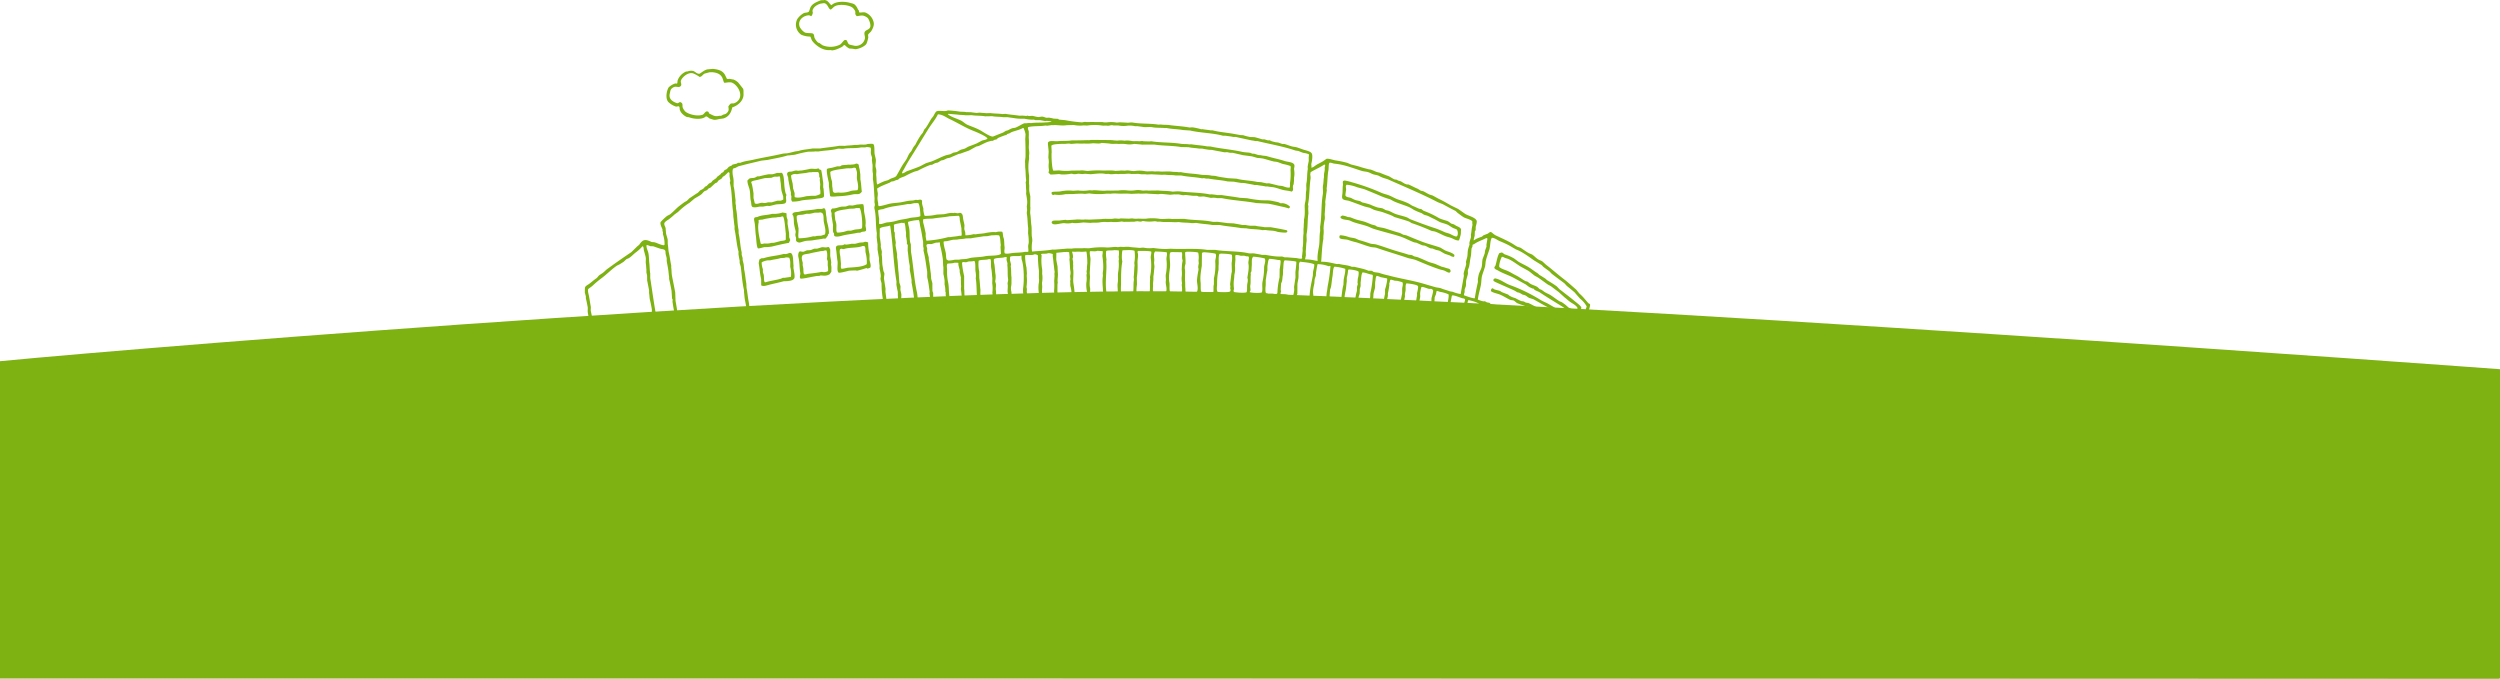 <svg xmlns="http://www.w3.org/2000/svg" width="1922.211" height="521.719" viewBox="0 0 1922.211 521.719"><g transform="translate(2.211 -121.281)"><path d="M1920,643H-2.211V399C121.312,387.1,705,340.248,918.024,345.621,1212.959,353.061,1920,405.164,1920,405.164Z" fill="#7db212" fill-rule="evenodd"/><path d="M0,0H1920l-.889,112.29L0,111.613Z" transform="translate(0 530.71)" fill="#7db212"/><path d="M1360.575,444.411a38.006,38.006,0,0,1-4.056-1.93c-2.051-.884-4.572-1.031-6.525-1.993-4.57-2.251-8.806-4.389-13.535-6.432-2.554-1.1-5.123-3-7.894-3.935-1.316-.211-2.616-.423-3.922-.633-7.672-2.957-16.1-5.588-23.7-8.493-1.345-.518-2.665-.438-4.126-.92-1.481-.484-3.212-1.5-4.611-1.928-.436-.029-.863-.058-1.3-.076-1.581-.477-3.34-1.317-4.888-1.856-.612-.116-1.226-.234-1.851-.357-1.682-.688-3.763-1.973-5.5-2.643-1.617-.622-2.992-.706-4.668-1.273-3.171-1.077-6.544-2.842-9.692-3.936-.692-.249-1.153-.029-1.919-.276-1.215-.4-2.682-1.524-3.917-1.934-2.291-.761-4.13-1.132-6.394-2a20.406,20.406,0,0,1-4.735-2.934c-.271-.315-.55-.63-.824-.932-.918-.545-1.754-.772-2.617-1.364-.609-.522-1.223-1.051-1.85-1.573-1.907-1.017-3.764-1.872-5.617-3.018-1.041-.627-2.275-1.69-3.373-2.212-.454-.124-.9-.229-1.364-.358-.687-.525-1.38-1.046-2.065-1.581-2.068-1.142-4.3-1.767-6.384-3a75.1,75.1,0,0,0-7.279-3.871,8.821,8.821,0,0,0-1.923-1c-.461-1.189,1.127-4.038,1.405-5.259,1.177-5.243,2.056-10.137,3.518-15.137.3-1.037,1.631-5.371,1.4-6.193-.3-.628-.886-.6-1.374-1l-2.464-2.873a37.092,37.092,0,0,0-4.381-4.526q-1.233-1.5-2.461-3.02c-3.086-2.588-5.963-5.352-9.184-7.812-4.759-3.628-9.174-7.62-13.982-11.265q-1.383-1.261-2.74-2.513c-1.034-.725-2.2-.964-3.294-1.638-1.654-1.028-3.073-2.647-4.669-3.726l-2.538-1.082c-2.26-1.166-4.4-2.944-6.587-4.222-.714-.216-1.42-.433-2.129-.641-1.468-.775-2.909-1.839-4.326-2.658-4.077-2.352-8.2-4.1-12.5-6.154-1.3-.617-2.5-2.02-3.637-2.579-1.238.091-1.689,1-2.624,1.38-1.053.409-2.114.825-3.157,1.229-.348.315-.7.63-1.049.946-2.207.841-4.608,1.57-6.276,2.973-.344-.594.457-2.838.64-3.533.046-1.177.1-2.355.147-3.528.211-.29.416-.581.621-.862l.015-2.451c.266-1.12,1.085-3.525.773-4.828-1.029-2.485-6.2-3.756-8.634-5.082l-5.5-3.876-5.7-2.791c-3.054-1.745-6.006-3.531-9.4-5.084-1.555-.853-3.118-1.706-4.673-2.569-.735-.213-1.462-.427-2.191-.646-1.649-.665-3.419-1.913-5.091-2.651-.573-.114-1.147-.232-1.718-.351l-2.275-1.428c-2.515-1.019-4.849-2.354-7.208-3.364-.473-.017-.951-.036-1.439-.065-.443-.136-.953-.368-1.52-.57-.985-.6-1.961-1.2-2.95-1.794-.757-.215-1.513-.427-2.272-.649-.247-.178-.494-.371-.752-.557-.617-.1-1.229-.2-1.86-.288-1.664-.654-3.409-2.152-5.145-2.719-2.276-.736-4.214-1.636-6.242-2.429-.739-.162-1.473-.324-2.206-.5-1.421-.546-3.142-1.338-4.535-1.856-.623-.092-1.238-.185-1.852-.284-2.089-.58-4.319-1.116-6.542-1.847-2.046-.692-4.586-1.229-6.94-1.852-.937-.4-1.871-.814-2.814-1.217a72.289,72.289,0,0,0-9.21-1.916c-1.472-.26-5.323-1.6-6.817-1.193-.756.527-1.517,1.061-2.277,1.587-1.822,1.268-3.763,1.978-5.662,3.189-1.1.7-2.094,1.765-3.654,2.022a.851.851,0,0,1-.064-.141c.349-1.02-.232-2,.078-3.164.47-1.811,1.167-6.263.18-7.774-.935-1.44-3.924-2.086-5.852-2.648-1.589-.468-3.591-1.284-5.149-1.783-1.662-.533-2.915-.451-4.534-.926s-3.71-1.315-5.371-1.776c-.595-.024-1.189-.045-1.792-.066-1.023-.359-2.054-.714-3.088-1.074-.681-.07-1.378-.138-2.053-.21-.858-.29-2.124-.468-3.109-.856-.426-.205-.858-.422-1.294-.642-.407.029-.837.057-1.238.075-.788-.165-1.965-.555-2.76-.785l-1.649,0c-1.736-.5-3.982-1.214-5.767-1.638a29.7,29.7,0,0,0-3.5-.141,34.052,34.052,0,0,1-5.443-1.418c-.829-.033-1.65-.085-2.474-.13-1.512-.3-2.89-.532-4.6-.843-5.377-1.013-11.417-1.394-16.449-2.759l-1.655,0c-1.838-.381-4.32-.544-6.119-.915-.34.027-.687.056-1.034.076a48.169,48.169,0,0,0-6.81-1.494c-.706.055-1.426.108-2.138.154-5.013-.965-10.765-1.189-15.672-1.895-2.071-.293-4.374-.066-6.335-.408-.666.026-1.333.053-2,.076-6.438-1.007-13.407-.484-19.742-1.589-1.526-.263-2.93.281-4.343.094-1.809-.1-3.62-.188-5.432-.28q-1.2.122-2.413.225a23.778,23.778,0,0,0-7.435-.193,10.346,10.346,0,0,1-3.581-.206c-2.411-.018-4.817-.027-7.227-.043-1.876-.143-3.887.225-5.639-.053-1.217-.194-2.253.374-3.238.3a113.523,113.523,0,0,1-12.725-1.691c-1.54-.141-3.074-.278-4.614-.42l-.752-.579-3.442-.2a31.385,31.385,0,0,0-3.435-.711c-.732.031-1.471.052-2.206.079-.772-.265-1.561-.521-2.335-.787-1.4-.3-2.784.31-3.852.233-1.255-.116-3.144-.678-4.468-.93-.779.05-1.565.1-2.34.155a4.7,4.7,0,0,1-1.3-.28c-.438-.093-.648.16-.894.215-1.009-.09-2.024-.187-3.029-.268-.807.021-1.6.051-2.408.065-3.583-.56-7.19-.766-10.663-1.4-.8.048-1.61.106-2.41.154-2.894-.452-6.531-.334-9.22-.764-1.018.034-2.019.069-3.029.087-1.8-.141-3.578-.277-5.37-.424-.78.081-1.557.158-2.34.23-1.121-.208-2.951-.291-4.128-.564-1.26-.02-2.524-.036-3.785-.06-1.693-.436-3.621-.129-5.5-.48a84.193,84.193,0,0,0-8.535-.833c-2.561,1.261-6.659-.407-8.883.817-.791.6-1.836,2.871-2.424,3.828-.517.615-1.022,1.249-1.527,1.873-1.413,2.454-2.622,4.647-4.165,6.929-.326.333-.653.672-.97,1.007-.589.938-.826,1.895-1.391,2.815-.481.6-.973,1.2-1.452,1.8a57.207,57.207,0,0,0-4.1,7.137c-.443.558-.885,1.117-1.318,1.668-.732,1.065-1.16,2.165-1.809,3.317l-1.526,1.884c-.925,1.418-1.43,2.983-2.293,4.473-.905,1.56-2.276,3.219-3.19,4.771-1.545,2.6-2.9,5.241-4.447,7.85-.721,1.22-2.743,1.622-4.142,2.187-.791.311-1.778.966-2.482,1.294l-2.345.661a46.2,46.2,0,0,0-5.787,2.673c-.772-1.121-.479-4.867-.795-6.7-.211-1.2.183-2.913.022-4.391-.1-.883-.384-1.637-.536-2.445-.357-1.815.5-4.255.1-6.126-.215-1.017-.6-2.545-.81-3.6-.4-1.992.158-6.922-1.062-7.77-.707-.505-3.147-.187-4.331-.133-.3.1-.6.186-.9.291-2.006.475-4.487-.073-6.337.388-1.083.029-2.156.049-3.237.081-2.152.374-4.8.321-6.952.674q-2.208-.034-4.406-.061c-4.654.9-9.9,1.265-14.674,2.068l-5.924.017c-3.656.68-7.54.8-10.679,1.907-.894.123-1.789.241-2.68.361-1.807.478-4.159,1.093-5.93,1.39-1.295.217-2.373.045-3.791.374-7.232,1.692-15.413,2.98-22.539,4.622-3.5.794-6.855,1.027-9.784,2.326l-1.789.005c-.357.089-.753.534-1.035.649-1.057.248-2.118.491-3.17.733-.363.155-.678.745-.969.868a9.063,9.063,0,0,0-2.138,1.018l-1.316,1.522c-.656.407-1.217.518-1.792.943-.5.377-.638,1.111-1.116,1.505-.436.224-.874.435-1.31.661-.207.286-.416.568-.622.862-.891.75-1.682,1.325-2.631,2.019-.226.345-.462.678-.692,1.017-.947.658-1.892,1.3-2.832,1.955-.322.43-.648.868-.963,1.3-.629.309-1.247.625-1.869.943-.6.624-1.2,1.251-1.8,1.88-.348.145-.688.285-1.034.438-.506.546-1.014,1.111-1.529,1.657-.836.573-1.68.811-2.48,1.373q-.794.837-1.592,1.666c-2.313,1.372-4.345,2.876-6.631,4.344-.62.626-1.246,1.254-1.864,1.881l-1.938,1.086c-1.151.8-2.24,1.7-3.384,2.53-2.769,2.023-5.073,4.892-7.816,6.939q-1,.516-2,1.016a36.762,36.762,0,0,0-5.05,4.771c-.645,1.762,1.057,4.466,1.417,5.684l0,1.151a9.642,9.642,0,0,1,.4,1.078c-.024.45-.053.914-.075,1.365a22.805,22.805,0,0,1,1.271,8.139c-.186.145-.374.291-.558.432-2.484-.24-4.682-1.554-6.87-2.21-1.031-.311-1.921-.063-2.752-.42-1.4-.606-3.735-1.83-5.708-1.208-1.538.487-2.786,2.282-3.665,3.541-.463.368-.924.728-1.383,1.09q-2.286,2.236-4.566,4.482-9.439,6.348-18.518,12.946c-1.187.875-2.228,2.1-3.383,2.963q-1.418.943-2.834,1.887c-.769.626-1.35,1.78-2.149,2.312-2,1.334-3.65,2.89-5.526,4.269-.964.7-2.578,1.421-3.113,2.527-.385.8-.209,3.213-.295,4.1.271,1.015.536,2.015.814,3.019l-.012,1.448c.487,1.9,1.027,4.605,1.417,6.765.244,1.406-.174,2.724.117,4.319a62.843,62.843,0,0,0,1.878,8.275,12.332,12.332,0,0,1,.122,2.942c.159.511.316,1.005.476,1.507l-.009,1.442c.206.406.41.817.618,1.228.082,1.084.171,2.155.256,3.24.31,1.422.993,3.6,1.285,5.035.085,1.323.175,2.64.253,3.967.21.81.41,1.623.611,2.44.016.624.04,1.244.058,1.87,1.139,4.2,1.43,9.473,2.688,13.468a27.7,27.7,0,0,1,.047,4.378c-.467.78-2.074.837-2.966,1.171-2.131.8-4.53,1.927-6.759,2.615-.951.288-1.578.472-2.413.65l-1.45.005c-.6.207-1.57.751-2.212,1.017-1.711.7-3.42.615-5.1,1.3-.647.338-1.287.68-1.932,1.018-.735.122-1.468.247-2.206.359a98.83,98.83,0,0,1-11.18,4.3q-2.092.513-4.2,1.018c-1.127.533-2.255,1.075-3.379,1.6-2.578.884-4.743,1.329-7.24,2.332q-.451.322-.9.649c-1.89.691-3.261.754-5.1,1.382-2.118.735-4.508,2.144-6.551,2.9-.624.122-1.239.239-1.862.369-1.681.606-2.933,1.3-4.689,1.955a48.086,48.086,0,0,0-6.209,3.259c-2.253,1.269-4.781,1.961-7.1,3.049-1.173.747-2.35,1.5-3.526,2.24-3.072,1.112-5.759,3.036-8.623,4.287-1.071.468-1.892.612-2.967,1.018-1.529.588-3.664,2.27-5.244,2.973q-.969.357-1.929.724l-1.386,1.225c-.716.332-1.428.674-2.141,1.011-.46.438-.919.867-1.38,1.3-6.48,3.467-12.311,7.282-18.505,10.933-2.115,1.256-4.09,2.575-6.214,3.916a10.182,10.182,0,0,1-2.623,1.668,2.113,2.113,0,0,0-.21,1.442q1.134.279,2.271.568c1.667-1.179,3.251-2.7,4.906-3.914q2.552-1.377,5.109-2.753c2.2-1.371,4.349-3.315,6.631-4.551,2.877-1.569,5.574-2.954,8.421-4.641l5.04-3.546c5.3-3.175,11.164-5.243,16.846-8.044,8.63-4.276,17.423-8.866,26.49-12.766,1.219-.515,2.223-.587,3.524-1.017.57-.333,1.147-.677,1.721-1.014.6-.252,1.045-.123,1.726-.369,1.505-.564,3.231-1.356,4.621-1.967,1.66-.716,3.317-.751,4.961-1.386,1.548-.591,3.329-1.741,4.833-2.239,2.025-.682,3.585-.7,5.649-1.39,4.582-1.546,9.36-3.5,13.8-5.23l2.48-.443,1.792-.87c.8-.123,1.606-.239,2.41-.371,5.827-2.505,12.434-3.8,18.2-6.246a40.753,40.753,0,0,1,4.13-1.023c3.13-.968,6.875-2.024,9.932-3.273.928-.382,2.147-.154,3.167-.513l8.206-2.475,1.311-.005c1.039-.242,2.383-.51,3.583-.875,2.632-.8,5.607-2.056,8.275-2.833,7.066-2.061,14.032-3.44,20.679-5.914.95-.347,1.711-.044,2.76-.365,4.082-1.223,8.726-2.536,12.82-3.639l1.581-.008a43.407,43.407,0,0,0,4.486-1.665c.734-.1,1.465-.2,2.2-.294a43.212,43.212,0,0,0,5.037-2.044c1.516-.3,3.028-.626,4.547-.945l2.759-1.518c2.051-.471,4.681-.485,6.962-1.176,7.257-2.216,15.677-3.355,22.879-5.628q.861-.03,1.727-.072c.991-.238,2.175-.715,3.241-.946l1.995,0c4.523-1.1,9.642-1.4,14.267-2.291,3.543-.666,7.314-1.368,10.676-2.334,1.116-.313,2.061-.066,3.307-.363,2.576-.651,5.683-1.224,8.2-1.976l1.581-.007c1.512-.351,3.5-.309,5.232-.744,1.987-.482,4.239-1.135,6.066-1.6.947-.24,1.48.282,2.55-.007,4.872-1.311,10.513-1.426,15.5-2.714l2.549-.006a23.73,23.73,0,0,0,4.273-.379l1.923.005c1.786-.4,4.642-.357,6.621-.824.787-.188,1.393.267,1.989.217,1.8-.161,4.321-.687,6.2-1.032l2.892-.01c1.476-.363,3.778-.287,5.371-.6a18.779,18.779,0,0,1,3.1-.293c.315.07.64.145.963.214,8.484-1.765,18.346-2.2,27.343-3.545,1.7-.246,3.568.448,5.439.059,3.238-.674,7.278-.293,10.4-1.191,1.036.015,2.073.044,3.1.067q4.44-.236,8.883-.466c3.972-.685,8.921-.742,12.882-1.408q3.028-.164,6.06-.312c1.13-.234,2.97-.105,4.335-.448.872-.237,1.748-.485,2.619-.728a47.438,47.438,0,0,0,10.817-1.2q2.716-.123,5.438-.231.664.075,1.308.137c3.869-.974,8.63-.507,12.466-.962,6.4-.78,13.142-.625,19.281-1.648,1.283.039,2.569.088,3.854.134,2.39-.467,5.327-.464,7.717-.889,2.469-.443,5.181.361,7.295-.318l4.617-.019c3.829-.744,7.779.114,11.361-.677l1.99.207,8.467.043c.641-.1,4.225-.734,4.484-.662.158.124.314.236.482.364l4.54-.018c.283.07.511.387.964.29.551-.222,1.1-.433,1.655-.657.943.03,1.882.042,2.832.064,1.968-.2,3.94-.392,5.915-.592.475.042.963.094,1.446.14,1.261-.054,2.523-.1,3.795-.152a2.119,2.119,0,0,0,1.091.208c.942-.1,1.886-.2,2.82-.292.822.043,1.652.085,2.474.13a14.293,14.293,0,0,1,4.214-.231c2.806.449,5.286-.275,7.974.051a9.675,9.675,0,0,0,2.963.2,38.277,38.277,0,0,1,6.057-.091c1.372-.075,2.756-.155,4.126-.232a18.148,18.148,0,0,0,5.24-.016c1.623-.263,3.432.175,5.162.057,1.814-.123,3.073.388,4.682.125l4.2.133c.575.114,1.146.238,1.719.358.475-.075.866-.412,1.51-.293a12.256,12.256,0,0,0,3.856.275l4.4-.01c1.039-.032,2.075-.058,3.1-.09a28.657,28.657,0,0,1,4.819.49l2.62-.149A116.9,116.9,0,0,1,983.6,350.3l3.791-.022c2,.43,4.284.247,6.538.7q5.325.789,10.659,1.56c.923.024,1.836.04,2.755.06,6.572,1.466,13.7,1.537,20.149,2.812l2.754-.009c1.842.311,3.671.612,5.517.921.636.027,1.27.043,1.921.063,1.813.408,3.621.813,5.436,1.215,2.48.522,5.129-.038,7.431.683,2,.64,4.6.451,7.018.987,3.752.849,8.342,1.63,12.027,2.413.442-.055.876-.1,1.317-.152a38.29,38.29,0,0,1,3.913.929c1.248.073,2.474.131,3.72.208,2.267.5,5.341.748,7.492,1.411l1.723-.01c6.952,1.931,14.93,2.54,21.728,4.537a29.928,29.928,0,0,0,3.371.639l2.128-.006c1.017.294,2.446.88,3.506,1.214,1.792.555,3.838.763,5.364,1.346,1.01.389,2.336.037,3.369.348,1.73.521,3.579.8,5.495,1.279,3.823.942,8.246,2.161,12.044,3.2,1.514.228,3.016.464,4.538.708,1.817.572,3.942,1.478,5.7,1.92,1.266.33,2.5.439,3.568.643l1.3,0c3.491,1.023,7.741,2.022,11.353,2.909,2.27.557,4.791.669,6.874,1.281l3.178.275c4.495,1.192,9.437,3.121,13.736,4.563.834.282,1.346.121,2.266.355,2.38.61,5.345,1.775,7.628,2.573,1.986.676,3.765.815,5.841,1.34l1.927.786c.87.16,1.741.331,2.607.5,5.078,2.112,10.694,3.294,15.888,5.13,2.684.954,5.487,1.133,8.1,1.995.646.336,1.282.671,1.923,1,1.912.692,3.819.854,5.7,1.631,2.248.94,4.6,2.011,6.866,2.864,1.355.51,2.495.557,3.8,1,1.115.526,2.243,1.052,3.358,1.578,3.35,1.541,6.9,2.342,10.1,3.922.279.026.552.044.821.07,1.926.693,4.131,1.714,5.986,2.492.549.044,1.1.089,1.651.144,1.21.459,2.511,1.377,3.642,1.854.738.321,1.223.119,2.061.363l3.224,1.431c1.68.436,2.83.3,4.473.846.5.311,1.013.624,1.508.928,1.208.5,2.345.839,3.366,1.287l1.313.071c1.3.313,2.487.819,3.914,1.277,1.165.529,2.33,1.058,3.5,1.577,3.379,1.052,6.53,1.775,9.759,2.993.883.429,1.789.857,2.681,1.287,2.681.817,5.234,1.681,7.694,2.5,1.349.452,2.529.236,3.713.711q2.173,1.25,4.325,2.511c1.728.845,3.488,1.248,5.082,2.061,1.773.918,3.554,2.548,5.5,3.221,2.582.9,5.022,1.974,7.345,2.921,1.577.656,3.043.663,4.468,1.362,1.967.958,4.339,1.555,6.462,2.568,1.5.716,3.036,1.98,5.223,1.929.124-.165.233-.339.349-.505C1368.905,447.106,1362.885,445.086,1360.575,444.411Zm-217.7-131.066c.874-2.694.55-7.048,1.97-9.224,2.423.127,4.116,1.676,5.906,2.5a75.4,75.4,0,0,1,7.62,3.511c1.666.977,3.347,1.96,5.023,2.931,4.873,1.82,9.686,5.476,13.721,8.31q3.021,1.855,6.033,3.719c.524.418.921,1.12,1.443,1.507,1.495,1.1,3.019,2.2,4.526,3.314.576.588,1.136,1.19,1.7,1.783,3.252,2.587,6.534,4.928,9.884,7.457.6.668,1.221,1.342,1.843,2.008,1.983,1.583,3.909,3.168,5.826,4.808,1.4,1.62,2.83,3.254,4.248,4.879a20.291,20.291,0,0,1,5.131,5.969,8.918,8.918,0,0,1-.64,2.01q-.083,1.011-.145,2.022a9.444,9.444,0,0,1-.839,1.8c-.159,1.037-.33,2.073-.49,3.109-.387,1.516-1,3.175-1.471,4.539a18.02,18.02,0,0,0-.488,3.307,22.612,22.612,0,0,1-1.126,2.818c-.386,1.423-.255,2.8-.91,4.115a1.537,1.537,0,0,0-.134.205c-2.113-.077-5.133-2.561-6.944-3.284-5.393-2.149-10.861-4.379-16.558-6.212-.753-.425-1.516-.855-2.261-1.285-5.281-2.185-10.623-3.993-15.812-6.144-1.9-.783-3.724-.85-5.564-1.708a97.807,97.807,0,0,0-13.955-5.143c-.7-.333-1.414-.664-2.119-1-1.57-.443-2.7-.452-4.273-.993-.44-.158-.676-.723-1.023-.869-.663-.108-1.328-.233-1.993-.35l-1.366-.787c-.552-.183-1.029.111-1.453.005a31.338,31.338,0,0,1-3.985-1.282l-.136,0c.45-3.725,1.617-7.547,2.327-11.105.524-2.6.305-5.319,1.072-7.776.643-2.05,1.444-4.221,2.029-6.124.5-1.636.369-3.412.784-5.187C1140.918,318.8,1142.059,315.853,1142.87,313.345Zm-12.86-3.694c.281-.463.943-.479,1.378-.794,2.747-1.944,5.984-2.925,9.114-4.5l.547,0c.139.168.283.339.412.5-.25,1.509-.517,3.022-.78,4.536.029.509.033,1.018.062,1.513-.346.942-.689,1.879-1.053,2.818-.112.81-.23,1.634-.347,2.444q-.8,2.131-1.6,4.256c-.493,2.124-.233,4.313-.795,6.415-.467,1.736-1.53,3.409-2.093,5.262-.335,1.143-.566,2.758-.773,3.747.024.747.034,1.5.061,2.232-.981,4.291-1.819,8.489-2.4,12.534-1.389.266-6.963-1.781-8.392-2.337a7.842,7.842,0,0,1,.569-2.315v-2.087c.308-.84.619-1.68.918-2.527.323-1.8-.039-3.081.367-4.828.327-1.418.918-3.144,1.2-4.465.231-1.18-.191-2.121.077-3.311.277-.771.564-1.542.841-2.313.611-2.894.707-5.166,1.277-7.7.493-2.2.331-4.572.717-6.708.193-.309.369-.622.563-.934.044-.49.094-.969.142-1.444Zm-112.05-41.982c-.042-.5-.087-1.01-.136-1.509.718-4.558.564-9.867,1.385-14.114.245-1.309.043-4.511.647-5.339.11-.113.224-.238.344-.358,1.418,0,2.439.652,3.775.782,7.528.705,14.154,3.468,20.834,5.55,1.844.566,3.632.445,5.376,1.128,1.06.422,2.406,1.133,3.49,1.506,1.513.506,2.991.511,4.332,1.207a25.779,25.779,0,0,0,3.094,1.429q1.878.6,3.788,1.207c12.759,5.714,26.206,11.228,38.381,17.593,1.252.5,2.522,1,3.782,1.5,3.26,1.75,6.579,3.592,10.029,5.3.371.384.726.767,1.087,1.144,1.631,1.222,3.289,2.541,4.943,3.585,1.486.945,6.3,1.858,6.792,3.435-.045.348-.094.679-.137,1.016.364,1.613.084,1.859-.23,3.531-.38,1.986-.373,3.78-.783,5.258.018.618.045,1.255.064,1.867-.2,1.46-1.145,3.326-1.259,4.981.032.358.078.714.12,1.074a33.087,33.087,0,0,0-1.185,3.886c-.44,2.314-.158,4.059-.719,6.137-.233.861-.645,2.185-.839,3.166.058.552.128,1.1.193,1.653-.505,2.491-1.408,4.624-1.9,6.922-.194.932.2,1.623.062,2.453-.78,4.425-1.721,9.554-2.412,13.687a23.868,23.868,0,0,1-6.111-1.709c-.742-.124-1.473-.236-2.207-.357-2.061-.821-4.525-1.362-6.53-2.211-1.444-.619-3.028-.561-4.6-.993-4.764-1.312-9.83-2.976-14.639-4.13-7.268-1.743-14.867-3.023-21.813-4.97a55.321,55.321,0,0,1-5.839-1.56c-1.571-.658-3.273-.54-5.012-.994-.621-.154-1.057-.764-1.517-.934l-2.751-.061c-2.877-1.389-7.038-2.049-10.374-2.92-1.061-.274-1.942.117-2.828-.274-2.59-1.137-5.912-1.157-8.936-1.913-.938-.235-1.562.1-2.348-.063-3.725-.813-7.628-1.872-11.615-1.692a1.231,1.231,0,0,0-.143-.137c.477-5.458.607-11.764,1.665-17.366l.026-2.381a21.412,21.412,0,0,0,.151-5.54,34.472,34.472,0,0,1,.862-7.062c.366-1.735-.18-3.511.1-5.262.147-2.2.295-4.419.455-6.627-.052-.562-.09-1.107-.14-1.658C1017.121,273.8,1017.491,270.506,1017.96,267.669Zm-12.464-14c3.414-2.123,7.221-3.581,10.492-5.867.23.07.456.143.686.211a5.326,5.326,0,0,1-.353,2.086c.019.53.032,1.056.064,1.578-.077.791-.391,2.483-.568,3.252-.035.91-.064,1.825-.081,2.735-.36,1.7-.284,4.269-.661,5.907-.5,2.281.238,4.67-.163,6.915-1.411,7.928-.8,17.492-2.115,25.137.007,1.079.033,2.159.048,3.245-.743,3.807-.265,8.374-.96,12.1-.63,3.368-1.418,7.579-.946,10.8l-.005.071a9.919,9.919,0,0,1-2.547-.354,32.255,32.255,0,0,0-7.082-.766.666.666,0,0,1-.071-.07c.213-1,.426-2.016.63-3.029-.033-1.029-.076-2.067-.121-3.088.314-2.372.24-4.977.589-7.132.372-2.287-.224-4.621.172-6.7.914-4.717.513-10.633,1.314-15.271-.058-1.26-.126-2.5-.188-3.749.04-.605.1-1.2.15-1.812-.083-.452-.183-.9-.274-1.359,1.259-6.266.977-13.549,1.967-19.946a11.717,11.717,0,0,0-.261-3.023c.086-.636.2-1.26.28-1.879ZM726.575,209.006c.138-.074.28-.145.42-.217,2.383.2,4.772.42,7.157.62,2.093.343,3.9.176,5.851.486l5.155-.022c3.136.513,7,.242,10.047.837q2.758-.05,5.508-.093c2.4.544,5.677.327,8.256.765l3.515-.009c2.052.341,4.349.594,6.258.917a28.269,28.269,0,0,0,4.541.27l2.128-.007a34.617,34.617,0,0,0,5.85.773c.5-.026,1-.053,1.511-.075.348.136.684.279,1.034.42l3.711-.008c1.261.232,2.523.48,3.79.705l1.38-.151c1.146.117,2.294.232,3.44.354a.915.915,0,0,1,.134.074c-.245.636-4.563.729-5.713.814-3.255.209-6.855-.012-9.641.457l-2.2-.062c-.668.068-1.326.137-2,.223l-1.443.005c-2.216.9-4.567,2.592-6.9,3.408-.735.12-1.473.24-2.206.366a24.356,24.356,0,0,0-3.379,1.6c-.549.144-1.1.291-1.65.438-.693.436-1.382.866-2.074,1.3-2.578,1.021-5.15,2.033-7.73,3.057-1.751.433-7.666-3.49-8.992-4.3-3.125-1.9-6.955-3.166-10.371-4.569-2.065-.847-3.594-2.64-5.629-3.584-2.712-1.267-7.879-2.808-9.756-4.727Zm-33.6,42.1c1.639-3.133,3.411-6.154,5.279-9.09,4.542-7.187,8.927-14.45,13.39-21.655,2.3-3.7,5.345-7.115,7.292-11.185,3.859.216,6.136,2.3,9,3.639,6.257,2.926,11.963,6.638,18.468,9.161,2.322.9,9.637,3.994,10.644,5.721-.649,1.159-3.119,1.21-4.348,1.741-1.217.653-2.442,1.3-3.661,1.951-2.391,1.122-4.524,1.741-6.961,2.765q-1.071.619-2.142,1.228c-1.189.607-2.316.594-3.583,1.1-.949.561-1.89,1.115-2.832,1.664a23.443,23.443,0,0,1-2.55.445c-.846.429-1.7.861-2.555,1.3q-1.584.372-3.17.728c-3.713,1.282-7.42,3.32-10.971,4.726-1.538.482-3.078.96-4.611,1.451q-2.2,1.155-4.418,2.324c-3.391,1.43-6.632,2.52-10.07,3.777-1.156.409-2.083,1.609-3.722,1.67-.321-.955,1.1-2.647,1.533-3.457ZM505.685,397.823c-2.539,1.627-6.134,2.1-9.378,2.92-2.054.507-4.35,1.577-6.343,2.177l-4.89.8c-3.1.99-6.662,1.85-9.721,2.979-1.246.459-2.4.292-3.655.659-1.489.457-3.222,1.228-4.686,1.676-2.117.635-3.9.693-5.72,1.531-.139-.067-.274-.145-.416-.215-1.46-6.868-2.34-14.541-3.951-21.732-.374-1.666.024-3.172-.32-4.893-.576-2.893-1.574-6.183-2.223-9.071-.086-1.367-.169-2.737-.261-4.1-.786-3.021-1.249-6.781-2.013-9.859-.327-1.338.152-2.5-.116-3.891-.561-2.915-1.026-6.8-1.743-9.638-.227-.918-.681-3.046-.053-3.752.939-.7,1.885-1.393,2.833-2.1a75.469,75.469,0,0,1,6.7-5.7c4.31-3.1,8.073-7.118,12.447-10.13.709-.337,1.425-.682,2.134-1.017.968-.635,2.09-1.314,3.111-2.022.67-.633,1.333-1.252,2.01-1.879.573-.251,1.147-.488,1.721-.732,1.9-1.023,3.456-2.9,5.117-4.2a29.3,29.3,0,0,0,5.461-4.977l.338,0c.969,1.483.411,1.779.876,3.451.39,1.368.869,3.136,1.217,4.522.473,1.9-.092,3.68.248,5.556.205,1.142.185,2.857.394,4.24l-.011,2.306c.173.794.357,1.583.537,2.376.018,1.318.025,2.64.05,3.96.491,2.168.995,5.048,1.475,7.337l-.01,2.235c.357,1.557.206,3.39.67,5.18.5,1.958,1.066,5.017,1.481,7.27l-.012,2.313c.535,2.467,1.079,5.817,1.818,8.268l-.007,1.513c.312,1.231.869,2.85,1.216,4.174.235.872-.256,1.766.053,2.592,1.129,3.031,1.494,7.038,2.083,10.573l.4,4.041C505.013,394.428,506.021,395.719,505.685,397.823Zm14.543-4c-1.309.928-3.131.7-4.757,1.3-1.094.4-2.661.988-3.924,1.318-.8.194-2.273.864-2.963.577-.024-.012-.479-3.191-.673-3.74-.2-.31-.41-.624-.615-.932a31.231,31.231,0,0,1-.6-3.955c-.772-3.645-1.282-7.921-2.143-11.447-.107-1.324-.218-2.639-.326-3.959-2.844-12.038-4.45-24.933-6.485-37.926l.016-3.535c-.481-2.379-.407-5.519-.715-8.06-.339-2.779-.178-6.147-1-8.633-.388-1.21-1.419-3.548-1.141-4.891.071-.109.141-.194.21-.29a12.035,12.035,0,0,1,2.674.922c.707.025,1.423.047,2.14.068,1.793.533,3.95,1.392,5.769,1.926,1.2.351,2.8.306,3.436,1.217.556.785.245,1.789.471,2.8.2.916.623,2.264.807,3.378l-.007,1.953c.37,2.477,1.008,5.19,1.338,7.916.187,1.572.234,2.819.523,4.315l-.005,1.588c.651,2.669,1.363,6.419,1.881,9.216q.192,2.918.385,5.825l.475.934c-.05.5-.1,1.009-.145,1.509.287,1.982.674,4.464,1.07,6.407l-.008,2.228c.6,3.169,1.078,7.359,1.8,10.44l-.013,2.6c.309,1.166.236,2.95.6,4.306a61.557,61.557,0,0,1,2.064,14.4,2.476,2.476,0,0,1-.136.227Zm49.838-13.345c-1.9.508-4.627,1.008-6.412,1.675-.819.124-1.654.242-2.478.37-6.438,1.971-13.19,3.6-19.376,5.9l-4.824,1.1a41.527,41.527,0,0,1-4.824,1.6c-.8.126-1.606.244-2.414.369-1.707.594-4.284,1.623-6.338,1.391-.49-.83-.223-1.512-.4-2.659-.254-1.672-.52-3.847-.932-5.464l.01-1.942c-.605-2.876-1.319-6.511-1.882-9.58-.345-1.91-.11-3.612-.518-5.757-.934-4.848-1.539-10.033-2.472-14.751-.08-2.178-.168-4.368-.247-6.545-.724-4.111-1.694-8.637-2.48-12.744-.407-2.142-.254-4.279-.593-6.336l.009-1.654c-.663-2.917-1.059-6.647-1.748-9.5-.584-2.42-.5-4.714-.926-7.052-.018-1.129-.033-2.259-.052-3.388-.3-1.387-.88-3.133-1.221-4.465-.189-.747-.112-1.926-.262-2.517-.043-.652-.085-1.3-.129-1.934-.2-.863-1.43-2.72-.876-3.895.526-1.108,2.3-2.093,3.318-2.753a55.349,55.349,0,0,0,4.5-3.824q1.275-.9,2.551-1.806a52.741,52.741,0,0,1,9.059-7.232c1.128-.968,2.256-1.929,3.387-2.9,1.905-1.3,4-2.233,5.8-3.681.6-.648,1.2-1.3,1.8-1.957.714-.552,1.75-.639,2.483-1.229.328-.362.648-.72.968-1.082.416-.164.829-.338,1.243-.508,1.4-1.056,2.678-2.6,4.079-3.626.415-.16.827-.324,1.241-.495.419-.556.833-1.116,1.25-1.663.7-.4,1.426-.816,2.138-1.232.365-.509.737-1.012,1.117-1.517.39-.246.786-.482,1.177-.722a27.945,27.945,0,0,0,2.835-2.745l.553,0c.18.186.364.379.547.57l-.015,2.379c.166,1.14.5,2.588.605,3.6.055.6-.487,1-.286,1.795,1.725,6.812,1.342,15.105,2.435,22.1q.1,1.914.186,3.819c.379,2.178.513,5.149.928,7.2l-.012,2.306c1.271,5.684,1.539,11.87,3.081,17.268-.026.6-.049,1.2-.074,1.811.24,1.738.579,3.466.932,5.1l-.007,1.8q.408,1.357.811,2.733c.812,5.9,1.133,12.256,2.526,18.132v1.519c.267,1.711.325,3.737.658,5.759.455,2.3.9,4.606,1.345,6.909-.056.838-.1,1.686-.152,2.514.386,1.552.2,3.123.591,4.973.206.406.411.81.614,1.224l-.01,2.3c.207,1.063.92,2.589,1.227,3.6l-.014,1.728a16.712,16.712,0,0,1,.6,4.328c-1.232.907-2.835.817-4.616,1.295ZM676.931,362.04a9.9,9.9,0,0,1-3.586.449c-.637-.043-1.282-.086-1.926-.139-2.052.315-4.614.7-6.474,1.1l-3.161.015c-8.587,1.717-17.442,2.3-25.5,4.332-1.419.125-2.845.251-4.272.368-.943.23-2.444.789-3.513,1.032a21.4,21.4,0,0,0-3.51.585q-.724.035-1.445.076c-1.538.574-3.96.825-5.654,1.242-.407.022-.823.047-1.239.076-4.981,1.924-11.592,1.736-16.883,3.294-1.3.389-2.637-.044-4.058.373-2.187.644-4.8,1.007-7.033,1.6-1.057.132-2.11.257-3.166.382-1.331.445-2.874.571-4.479,1.013a11.3,11.3,0,0,1-3.169.952c-1.318-1.935-1.075-4.744-1.89-7.342-1.771-5.588-1.45-12.779-2.661-18.929-.556-2.794-.873-6.913-1.535-9.868-.041-1.074-.077-2.149-.123-3.24-.64-3.257-.916-7.529-1.67-10.719q-.2-2.121-.394-4.244c-.267-1.077-.533-2.163-.809-3.237l.012-1.512c-.247-.839-.5-1.672-.744-2.514l.012-1.874c-1.152-4.716-1.241-9.957-2.34-14.619-.016-.885-.034-1.769-.054-2.664-1.136-5.094-.782-11.275-1.982-16.412-.014-.811-.038-1.631-.062-2.441a8.451,8.451,0,0,1-.329-2.01q.039-.982.076-1.951c-.583-3.625-.646-7.55-1.529-10.8l.009-2.3a19.346,19.346,0,0,0-.318-4.62c-.4-1.537-.975-5.88.171-6.689.5-.146,1.011-.287,1.521-.429.776-.418,1.558-.833,2.339-1.241,1.34-.339,2.663-.684,4-1.021,4.213-1.124,9.316-2.244,13.438-3.279q2.516-.306,5.033-.593c4.759-1.014,10.609-1.946,15.3-3.437.578-.024,1.144-.051,1.727-.077,1.361-.328,2.858-.232,4.337-.6a93.162,93.162,0,0,1,9.169-2.117c1.906-.278,4.014.024,5.992-.309.847.016,1.69.04,2.544.057,4.658-.834,9.829-.8,14.261-1.982,1.9-.51,3.492.2,5.3-.164,3.651-.732,8.516-.109,12.672-.9,1.386-.269,3.749.176,4.615-.369a13.553,13.553,0,0,1,3.164.414c.743,1.346-.065,3.177.386,5.114.193.83.658,1.979.814,2.736-.054.6-.1,1.208-.149,1.795.177.853.3,2.842.532,3.675l-.01,2.6a15.221,15.221,0,0,0,.321,4.315c-.025,1.3-.061,2.6-.089,3.895.876,4.758.856,9.957,1.308,14.831-.025,1.031-.056,2.069-.087,3.1a6.814,6.814,0,0,1,.266,2.59,4.064,4.064,0,0,0-.288,2.157c1.487,5.829.807,12.918,1.834,18.934-.03,1.15-.059,2.3-.085,3.449.232,1.59.4,3.831.664,5.265l-.016,3.955c.347,1.942.721,4.683,1.136,6.559l-.009,2.152c.183,1.313.279,2.754.458,3.748-.024.649-.053,1.3-.075,1.943.416,2.215,1.33,5.439.859,7.205-.4,1.476.782,3.728.73,4.746a67.009,67.009,0,0,0,.908,11.163c-.073.544-.138,1.094-.211,1.65.151.884.239,1.764.391,2.952.253,2.13,1.5,4.995.226,6.764Zm11.575-71.4a36.049,36.049,0,0,1-8.2,1.62c-1.767.032-4.705,1.717-6.479,1.242-.3-1.207.029-2.917-.117-4.323a48.509,48.509,0,0,1-.729-6.126c1.277-.918,2.843-.6,4.484-1.235,5.328-2.057,12.111-2.351,18.186-3.649l2.2-.013a29.555,29.555,0,0,1,2.9-.659c.776-.027,1.559-.053,2.336-.076.231.015.457.046.687.068,1.19.6,1.724,7.987,1.673,9.937-1.688,1.113-6.177.879-8.475,1.542-2.7.759-5.653.957-8.462,1.671Zm4.879,2.008c-.386-.068-.332-.1-.34-.362.306.1.242.033.339.36Zm-4.744,68.286c-.809.485-6.986.677-8.129.52-.786-1.338-.931-4.249-1-6.048q.108-.865.217-1.732c-.456-2.288-.735-5.507-1.134-7.984.029-.837.058-1.689.083-2.518-.411-2.213-.753-5-1.132-7.2-.31-1.765.453-3.149.161-4.83-.183-.4-.364-.808-.549-1.22-.342-1.193-.442-2.625-.667-3.668-.627-2.942-.237-6.213-.779-9.143.05-.762.1-1.543.148-2.307q-.437-1.914-.875-3.806c.023-.505.055-1.02.08-1.514-.163-1.639-.426-3.538-.669-4.968-.464-2.721.029-5.282-.236-7.345.9-1.625,5.688-1.556,7.656-2.395l.411-.008c2.141,13.871,2.556,29.345,4.876,43.046-.026.766-.054,1.544-.083,2.309.278,1.639.582,3.5.943,4.89.323,1.237.052,3.3.256,4.4q.018,2.086.045,4.179c.485,1.838,1.031,5.389.378,7.345Zm12.737-1.123c-.845.515-1.912.018-3.1.224a34.6,34.6,0,0,1-6.406.884c-.885-1.965.005-3.969-.449-6.412-.151-.781-.53-1.977-.676-2.81q.048-2.046.09-4.1c-.245-1.12-.493-2.255-.738-3.387.023-.9.05-1.821.08-2.731a26.162,26.162,0,0,0-.885-2.88q-.286-3.855-.58-7.7c-.565-3.67-.462-8.291-1.177-11.728l.011-2.454c-.314-1.94-.8-4.455-1.141-6.407-.179-1.047.243-2.118.084-2.955-.206-1.116-.437-2.894-.671-4.033-.016-1.058-.028-2.11-.048-3.163-.181-.339-.368-.682-.548-1.006l.012-1.874a25.285,25.285,0,0,0-.187-3.172c1.613-.875,3.882-.973,5.586-1.451.723-.211.929.271,1.443-.078.444.117.872.238,1.306.352.669,2.112.633,5.12,1.063,7.13l-.011,2.872c.21,1.229.9,4.746.595,5.693.153.535.626.58.75,1.154q-.048,2.115-.09,4.248c.531,3.315.728,7.579,1.46,10.8.405,1.774-.078,3.219.319,4.96.473,2.1.841,4.563,1.207,6.626l-.011,2.083a162.635,162.635,0,0,1,2.786,21.166,1.053,1.053,0,0,0-.073.142Zm11.921-1.483c-.789.388-1.726.062-2.616.3a28.109,28.109,0,0,1-5.93.809c-.947-1.462-.466-2.6-.869-4.684-.568-2.9-.448-5.934-1.127-8.991-2.158-9.7-2.749-20.791-4.526-30.957q-.059-2.808-.105-5.615c-.17-.5-.327-1.009-.479-1.507-.78-3.652-.132-8.163-.974-11.738a24.6,24.6,0,0,1-.739-3.956c.3-.487,6.752-1.713,7.854-1.4.072-.09.137-.186.21-.281.275.1.206.063.341.274.583.716.7,3.658,1.077,5.125.863,3.33,1.487,7.865,2.141,11.448.02,1.216.033,2.445.052,3.663a11.714,11.714,0,0,1,.34,1.37c-.028.619-.058,1.246-.082,1.879,1.243,4.6,1.9,10.432,2.743,15.539.287,1.705-.147,4.122.32,5.829.777,2.88,1.151,6.832,1.672,10.148-.052.4-.1.819-.145,1.232.5,2.7.421,6.177.853,8.781.18,1.1-.14,1.962-.01,2.744Zm54.111-41.945c-1.6,1.886-8.98,1.189-12.126,1.91-2.91.659-6.872.688-10.262,1.111-1.27.158-2.768.683-3.86.876-1.941.339-4.2.158-5.928.668l-3.445.015a23.231,23.231,0,0,1-4.751.662c-.412-.108-.686-.489-1.236-.572-.807-1.434-.476-3.577-.871-5.547-.493-2.457-1.652-5.425-1.611-8.42.96-.472,1.837-.2,3.1-.515,1.085-.266,2.8-.647,4.065-.944,1.125-.05,2.247-.105,3.37-.157,1.974-.476,4.668-.326,6.543-.892q2-.036,3.994-.079c3.031-.617,6.776-1,9.778-1.548.9-.027,1.793-.058,2.686-.085,1.085-.218,2.157-.442,3.244-.65.826-.031,1.648-.06,2.474-.086a16.373,16.373,0,0,1,3.442.135c1.084,1.869.81,4.778,1.272,7.343-.071.545-.145,1.1-.216,1.652.118,1.709.223,3.414.335,5.121Zm-30.22-14.317c-.025.111-.048.2-.071.3-.589.365-1.335.1-2.2.3-1.992.461-4.552.568-6.615.955l-1.58.007a84.665,84.665,0,0,1-16.538,2.722q-.065-.036-.132-.066c-.175-1.044-.358-2.066-.535-3.1l.015-2.515c-.606-2.675-1.083-5.362-1.818-7.84-.258-.864-.1-1.913-.268-2.673.976-.96,6.211-.58,7.927-.881,3.96-.7,8.582-.9,12.4-1.7,2.244-.132,4.5-.256,6.742-.381.21.027.411.045.626.071.781,1.267.417,2.525.8,4.241.362,1.623.722,3.492,1.073,5.327.02.835.038,1.679.057,2.525a11.987,11.987,0,0,1,.119,2.716Zm-11.7,54.993c-.429.6-2.082.2-2.9.371a13.72,13.72,0,0,1-6.06.23,19.116,19.116,0,0,1-1.2-7.042c-.021-1.371-.029-2.743-.048-4.117-.157-.4-.318-.811-.474-1.215-.227-.979.007-2.119-.124-2.805l.011-3.314c-.216-1.047-.7-2.546-.942-3.6q-.131-1.983-.255-3.966c-.578-3.354-.767-7.362-1.533-10.435l-.059-1.869c-.382-1.864-1.476-4.487-1.206-6.479.142-1.066-.978-2.4-.4-3.307.657-1.039,2.678-.35,4.069-.666l2.622-.873c1.011-.312,1.991.07,2.75-.368l.555,0c.409.967.113,1.68.467,2.882a85.249,85.249,0,0,1,1.811,9.065c.419,2.4.166,5.1.582,7.273l-.021,5.04a43.122,43.122,0,0,1,.938,5.254L724.056,340a19.09,19.09,0,0,1,.592,5.251c-.038.449.2.6.274.868l-.016,1.93c.419,2.172,1.228,7.314.579,9.012Zm12.254-.831a57.139,57.139,0,0,1-8.606.676c-1.039-.538-1.025-6.025-1.338-7.845-.572-3.268-.293-6.663-.917-10.218a38.985,38.985,0,0,1-.913-9.214c.184-1.953-.575-3.517.168-5.554,1.459-.41,3.752-.067,5.514-.809.963.019,1.921.047,2.89.065.334.714-.005,1.1.2,1.938.276,1.175.69,2.755.948,3.668l-.011,1.518c.3,1.211.593,2.959.942,4.1-.02.584-.051,1.149-.077,1.729.242,1.637-.01,3.526.252,4.9-.071.822-.146,1.628-.22,2.444.75,4.24.7,9.158,1.17,12.537Zm11.429-.689c-2.229.448-3.962.187-5.985.529-.736.027-1.47.047-2.208.079l-.551-.006a69,69,0,0,0-.93-7.12c-.348-1.859-.058-4.039-.383-5.616,0-3.308-.009-6.626-.014-9.931A67.872,67.872,0,0,1,737.43,323.1c.515.023.522-.237.969-.362.712.071,1.42.147,2.13.21.431-.084,1.348-.469,1.93-.58,1.334-.262,2.868.09,3.925-.447.2.021.413.049.618.072,1.115,1.3.488,5.948.855,8.129a18.406,18.406,0,0,1,.333,3.466c-.05.6-.1,1.194-.151,1.8.861,4.982.45,11.089,1.227,16.132.284,1.824-.384,2.516-.089,4.027Zm11.719-1.042a8.371,8.371,0,0,1-4,.511c-.23-.069-.455-.143-.688-.207a30.4,30.4,0,0,1-4.2.593l.015-2.666c-.152-1.845-.3-3.7-.456-5.548q.045-1.516.089-3.024c-.388-2.649-.425-6.3-.909-9.142-.018-1.659-.03-3.308-.048-4.968a26.256,26.256,0,0,1-.438-8.284c1.908-1.039,5.7-.388,7.782-1.248h1.307c.739,1.756.119,4.795.653,7.4.448,2.23.473,4.735.789,7.209-.027,1.337-.058,2.694-.09,4.034a25.488,25.488,0,0,1,.106,6.984c.066.695.132,1.392.193,2.078a30.963,30.963,0,0,0-.1,6.274Zm12.046-1.268c-1.651.912-4.926.249-6.82.74a5.544,5.544,0,0,1-1.658.441c-1.648-2.625-.36-6.641-.976-10.152-.226-1.266.3-3.121.026-4.752-.183-.643-.365-1.292-.541-1.942a16.1,16.1,0,0,0,.3-4.968c-.474-2.608-.441-5.352-.919-8.207a9.344,9.344,0,0,1-.329-3.887c1.884-1.309,6.389-.609,8.617-1.611l.965.064c.066.023.138.049.208.067.153.814-.266,1.417-.012,2.532.2.7.4,1.388.6,2.084-.023.6-.05,1.2-.071,1.8.458,3.13.027,7.183.563,10.291.286,1.64-.641,2.541-.3,4.33.314,1.62-.313,4.7.034,6.262a32.545,32.545,0,0,1,.307,6.9Zm11.93-4.358c-.053,1.086-.1,2.16-.154,3.247-.95.493-2.553-.077-3.789.23a24.605,24.605,0,0,1-5.1.868c-.765-1.631-.031-5.447-.373-7.561a10.376,10.376,0,0,1-.327-3.658,14.464,14.464,0,0,0,.368-3.824l.019-3.666c-.393-2.444-.089-5.891-.579-8.361.073-.525.143-1.052.218-1.582-.214-.953-.587-2.283-.812-3.307.028-.82.055-1.633.081-2.45,1.221-1.2,7.122-.186,8.269-.959l.413-.005c.163.575,0,2.37.263,3.091,1.808,5.035,1.953,16.112,1.052,22.179a20.182,20.182,0,0,0,.458,5.758Zm-9.817-32.876c-1.111.2-4.535.727-4.816-.2-.5-1.614.192-3.244-.046-4.754-.322-2.037-.131-3.894-.522-6.045-.185-.6-.355-1.2-.541-1.8-.258-1.406-.139-2.765-.735-3.732a13.964,13.964,0,0,0-3.172-.07c-.637.15-1.286.3-1.926.436-1.453-.374-5.746.17-7.642.6-2.658.6-5.11.469-7.649,1.033-.55-.051-1.1-.088-1.647-.136a24.729,24.729,0,0,1-6.274.877c-.044-.671-.088-1.339-.125-2.012-.164-.923-.58-2.056-.74-2.871q.07-1.445.147-2.885c-.2-1.345-.679-3.01-.944-4.464-.369-2.068-.146-3.734-1.493-4.678-1.228-.864-1.892.1-3.027-.063-.736-.114-1.469-.232-2.206-.341-.268.049-.492.284-.964.208-2.353-.375-4.88.494-7.1.881-1.9.112-3.807.206-5.716.312a37.491,37.491,0,0,1-9.093.967c-.591-.842-.843-3.008-1.08-4.107l.011-1.579c-.276-.936-.749-2.437-.949-3.524-.272-1.466.359-2.684-.805-3.16a4.226,4.226,0,0,0-2.413.217c-.548-.074-1.1-.139-1.65-.2a12.229,12.229,0,0,1-2.827.576c-3.446.027-6.4,1.08-9.437,1.474-3.061.4-6.123.428-9.021,1.258-.929.256-6.535,1.851-7.1,1.524-.753-.413-.4-1.607-.607-2.648a16.045,16.045,0,0,1-.461-4.106,14.427,14.427,0,0,0,.221-3.313,18.522,18.522,0,0,1-.464-3.461c2.908-1.933,6.2-3.041,9.666-4.5.369-.261.733-.522,1.106-.792.593-.1,1.194-.19,1.786-.286,1.14-.387,2.014-1.118,3.518-1.1,1.017-1.719,3.879-1.97,5.592-2.969a60.515,60.515,0,0,1,7.035-3.333c.872-.246,1.748-.483,2.619-.728a72.571,72.571,0,0,1,9.587-4.425c.421-.024.831-.058,1.246-.069.806-.439,1.613-.88,2.418-1.306q1.031-.224,2.06-.44c.81-.5,1.614-1.007,2.418-1.516.644-.148,1.285-.3,1.93-.436.92-.445,1.836-.872,2.758-1.307.719-.155,1.422-.295,2.139-.438,2.295-.99,4.591-1.991,6.9-2.976.389-.049.78-.1,1.172-.154,2.172-.846,4.406-1.587,6.688-2.4,1.771-.986,3.544-1.98,5.315-2.962.833-.342,1.657-.32,2.55-.733,2.049-.955,4.465-2.271,6.551-3.044l2.7-.723,1.1-.008c.485-.16,1-.681,1.587-.863.391-.056.78-.1,1.167-.148.513-.259.981-1.038,1.595-1.3,1.8-.792,3.463-1.359,5.167-2.025.306-.028.6-.05.9-.082.281-.285.559-.576.835-.862.5-.149,1.007-.3,1.517-.438.552-.322,1.1-.63,1.653-.944,3.011-1.16,6.153-1.7,8.761-3.2h.481a20.193,20.193,0,0,1,1.558,4.749c-.075,1.275-.147,2.543-.228,3.821.182,4.165.258,8.648.211,13.1-.018,1.785-.545,3.441-.3,5.326.017,1.13.032,2.253.048,3.389.433,2.857.283,6.841.712,9.43.167,1.017-.425,1.49-.283,2.373.244,1.606.108,4.079.378,5.978-.025.865-.053,1.733-.084,2.6.349,1.532.556,3.387.8,5.175a16.84,16.84,0,0,1-.3,4.321c.083,1.005.168,2.023.259,3.031a8.409,8.409,0,0,0-.217,2.588c.65,3.6.519,7.44,1.044,11.161-.03,1.344-.059,2.7-.092,4.027a42.081,42.081,0,0,1,.518,6.992c-.079.943-.4,1.741-.428,2.525-.065,1.654.337,3.153.117,4.458-.838.4-1.993.036-2.9.227-3.458.729-7.065.432-10.536,1.035Zm21.4,29.886c.209,1.553-.188,3.054-.025,4.537-1.169,1.288-2.871.315-4.824.806a24.67,24.67,0,0,1-4.131.661c-.138-.686.42-.789.35-1.293-.192-1.507-.346-3.514-.594-5.194.051-.642.1-1.294.152-1.944a5.763,5.763,0,0,1-.272-2,32.762,32.762,0,0,0,.109-8c.055-.647.1-1.3.152-1.953-.108-1.507-.216-3.027-.322-4.53a39.161,39.161,0,0,1-1.057-9.29c.072-.045.14-.092.211-.136,1.788-.624,4.995.356,6.75-.673a3.594,3.594,0,0,1,2.883.777,84.309,84.309,0,0,0,.632,10.511c.381,2.608-.076,5.475.241,7.772a13.116,13.116,0,0,1-.3,3.6,26.725,26.725,0,0,0,.039,6.333Zm12.177-12.357c-.094,1.321-.2,2.633-.291,3.952a44.712,44.712,0,0,1-.029,6.768c-.2,1.132.431,4.84.1,5.329-.472.719-7.788,1.716-9.093,1.255-.129-1.974-.254-3.931-.38-5.9.073-1.02.148-2.021.22-3.032-.062-1.033-.125-2.062-.187-3.094a22.067,22.067,0,0,0,.3-5.833c-.372-1.583.07-3.083-.248-5.038a38.748,38.748,0,0,1-.3-10.438c-.111-.021-.222-.05-.34-.075l0-.789c1.224-.586,3.878.081,5.167-.671a8.773,8.773,0,0,1,3.239.5c.828-.077.324,1.222.469,2.089.381,2.332.459,4.195.8,6.617.2,1.432.3,3.3.6,4.747a5.244,5.244,0,0,1-.149,1.8q.053.912.124,1.814Zm12.655,15.289c-.52,1.025-1.844.452-3.1.732-.9.214-2.487.4-3.306.59-.668.158-1.073-.2-1.518-.281l-1.787.219c-.907-1.791-.737-6.778-.711-9.645.074-.7.147-1.389.218-2.09-.418-2.373.431-4.943.038-7.632-.056-1.512-.122-3.022-.185-4.526-.322-1.723-.775-3.841-1.006-5.4q.057-2.553.094-5.113l5.925-.6c.784-.029,1.558-.054,2.346-.084.525.072,1.052.144,1.575.206q.2,2.1.391,4.179l-.208,1.436c.436,2.8.3,6.416.847,9.377a8.81,8.81,0,0,1-.292,3.243c.086.931.179,1.864.264,2.8a4.61,4.61,0,0,0-.215,1.876c.183.8-.086,2.364.188,3.389.435,1.576,1.272,5.353.45,7.323Zm12.514-24.88q-.146,1.338-.291,2.669a10.873,10.873,0,0,1-.288,3.309c.063.579.137,1.156.2,1.729a3.786,3.786,0,0,0-.219,1.589,19.571,19.571,0,0,1-.164,5.692,23.931,23.931,0,0,0,.516,6.538c-.07.94-.145,1.883-.218,2.812-.611.339-1.578-.03-2.409.237-1.79.558-4.729.412-6.75.452a75.249,75.249,0,0,0-1.053-9.864c-.486-3.259.33-7.464-.153-10.731-.17-1.179.149-2.847-.119-3.885.033-.505.056-1.012.077-1.514-.1-.785-.267-1.71-.4-2.306-.146-.667.221-1.114.287-1.51a11.15,11.15,0,0,0-.671-3.954l0-.433,2.408.141a18.43,18.43,0,0,1,4.341-.014,33.949,33.949,0,0,0,4.131-.231c.538.922.872,7.892.781,9.277Zm12,9.543c-.78,4.5.154,8.955.137,13.531l-1.52.8-4.548.016a9.916,9.916,0,0,1-3.58.516c-.818-.995.024-4.031-.39-5.822-.563-2.5-.136-5.853-.023-8.429-.064-.959-.126-1.927-.194-2.882q.273-4.692.53-9.364c.364-2.439-.913-5.214-.376-7.343,1.374-.293,4.3.411,5.645-.381l4.129.276c.244,1.423-.333,2.861-.161,4.1.507,3.58,1,8.932.213,12.677.05.773.093,1.536.135,2.308Zm12.318-12.787-.21,1.219a32.211,32.211,0,0,1-.316,8.286c-.519,2.945.071,5.949-.392,8.573-.516,2.917.522,6.128-.315,8.347-.309-.1-.246-.026-.336-.361a7.179,7.179,0,0,0-2.413.648c-.5-.041-1.01-.086-1.511-.129-1.213.1-2.432.194-3.646.284-.048-.022-.09-.037-.143-.062-1.543-6.741-.34-14.368-.3-21.674-.04-1.222-.081-2.451-.116-3.668.046-.456.095-.918.14-1.371-.2-1.141-.643-5.053-.245-6.124-.351-1.238,4.909-.612,5.925-1.023a25.6,25.6,0,0,1,3.784.2,14.351,14.351,0,0,1-.1,4.826c.056.681.119,1.347.188,2.024Zm12.028,4.639c-.345,2.876-.291,6.167-.667,8.936.065.713.129,1.439.194,2.157-.671,3.442.03,7.636-.878,10.521-1.431.683-3.823-.195-5.51.09a12.719,12.719,0,0,1-3.093.159c-.9-1.672-.46-5.408-.445-8.073.029-5.814-.024-11.48.981-16.7-.069-.364-.137-.718-.206-1.082-.269-1.77-.2-6.257.389-7.635,2.862-.012,7.07-.488,9.22.412a30.141,30.141,0,0,1-.188,9.288c.071.632.13,1.289.2,1.931ZM882,334.3c.048.554.087,1.1.127,1.651-.434,3.12.2,7.759-.534,10.659-1.294.318-2.559-.171-4.058.08a17.365,17.365,0,0,1-5.513.309c-.758-1.743-.316-4.907-.031-7.124-.038-1.681-.07-3.365-.115-5.042a61.133,61.133,0,0,0,.549-11.456c-.179-2.735,1-5.695-.035-8.2a1.143,1.143,0,0,1,.488-.943c3.324.038,7.306-.189,10.052.468.379,1.781-.64,3.277-.3,5.336a43.569,43.569,0,0,1-.625,14.261Zm12.717-13.005a37.814,37.814,0,0,1-.534,10.946c-.276,1.77.215,3.537-.018,5.109-.385,2.549,1.217,5.669.23,8.14-.439.79-1.317.317-2.341.513a24.158,24.158,0,0,1-7.228.386c-1.075-1.591-.29-4.431-.519-6.842.094-1.009.192-2.018.292-3.034l.01-2.719c.391-1.975.518-4.741.784-6.926.181-1.42-.4-2.848-.181-4.393.439-2.9-1.061-5.933.8-7.846,3.012.107,5.964.248,8.813.617.76,1.672-.43,3.7-.1,6.052Zm11.639,13.144a20.969,20.969,0,0,0,.262,4.532c-.073.479-.144.963-.21,1.453a25.8,25.8,0,0,1,.243,5.038c-.762.793-7.9.7-9.085.313-.98-1.567-.274-5.02-.649-7.2-.77-4.381.058-7.885.476-11.96.4-4.047-.874-8.162.121-11.164.413-.124.826-.248,1.239-.363q3.832.064,7.642.117c.746,1.44,0,3.189.392,5.184.109.458.225.917.331,1.369a24.314,24.314,0,0,0-.567,3.61c-.054,1.1-.1,2.2-.161,3.3a24.134,24.134,0,0,1-.024,5.773Zm12.72-7.463a4.63,4.63,0,0,1,.205,2.007,64.358,64.358,0,0,0-1.073,6.776c-.455,3.056,1.247,6.683.017,9.654-.069.075-.132.145-.2.212-.518.6-7.148.334-8.407.32l-.333-.579c-.014-.768-.039-1.538-.058-2.3-.268-1.884-.006-4.2-.312-6.418l.028-4.608a15.261,15.261,0,0,0-.19-4.387,8.858,8.858,0,0,1,.564-3.46l.014-2.019c.01-2.6-.332-4.4-.308-6.915a9.128,9.128,0,0,1,1.31-.43c2.257-.01,7.17.054,8.743.685a15.843,15.843,0,0,1,.245,5.9c.068.845.128,1.683.194,2.523a12.213,12.213,0,0,0-.435,3.036Zm12.072,8.313-.025,4.246a5.488,5.488,0,0,1-.279,1.587l-.026,4.323c-.087.119-.177.238-.276.361-1.294.265-8.287.2-9.084-.257-.7-.478-.339-5.68-.516-6.991-.571-4.343.264-8.759.892-12.823.04-3.348.077-6.713.115-10.074q.693-.224,1.384-.438c1.213.028,8.887.7,9.151,1.268.852,1.843-.435,4.023-.3,6.26a41.607,41.607,0,0,1-1.039,12.538Zm13.793-5.158c-.713,2.907-.816,6.368-1.273,8.931a6.9,6.9,0,0,0,.189,2.45c-.072.5-.144,1.006-.213,1.5.093.293.187.577.281.866.163.693-.213,1.022-.293,1.518-1.337.814-8.381.784-9.779.175-.848-1.649-.221-4.472-.243-6.268A46.277,46.277,0,0,1,934.7,328.79l.017-3.107c.421-2.777-.361-7.2.728-9.212l1.313-.216c1.581.1,7.556.206,8.253,1.057a19.732,19.732,0,0,1-.234,6.191q.084,3.316.166,6.625Zm12.707-6.374c.7,3.545-.257,7.555-.747,10.95-.079.554.2.709.271,1.01a17.97,17.97,0,0,1-.007,1.942c-.118.643-.235,1.294-.356,1.95-.354,2.283.1,4.485-.511,6.334-1.041.814-8.223.258-9.706-.112-.715-1.289.093-1.729-.05-2.879a27.26,27.26,0,0,1,.166-7.769c.058-.869.1-1.734.16-2.6a19.375,19.375,0,0,0,.442-6.919c.129-1.537.246-3.07.372-4.612-.043-1.047-.085-2.108-.127-3.161.159-.2.329-.389.484-.576a13.111,13.111,0,0,1,3.783.635q1.272-.042,2.543-.082a14.831,14.831,0,0,1,1.447.435c.728.161,1.731-.124,2.068.419.547.922-.44,4.051-.235,5.039Zm12.09,3.488a50.819,50.819,0,0,1-1.218,10.664c-.526,2.813.286,5.715-.462,8.14-1.028.781-9,.451-9.428-.258.214-.39.419-.771.641-1.15.156-.644-.363-2.88-.13-4.03.469-2.256.02-5.469.39-8.078-.051-.476-.09-.959-.138-1.435l.635-1.3c.055-1.17.1-2.349.152-3.523.428-2.849-.5-5.986,1.21-7.636a50.646,50.646,0,0,1,8.8,1.333c1.171,2.021-.52,4.931-.459,7.274Zm11.973,1.041c-.027,2.088-.064,4.181-.1,6.266a57.994,57.994,0,0,0-1.642,12.11c-.207.212-.41.431-.627.641a9.29,9.29,0,0,1-2.956-.276l-3.451.01a5.182,5.182,0,0,0-1.708-.346c-.707-1.073-.462-4.426-.246-6.055l.018-3.956c.382-2.354.724-5.265,1.274-7.494l.013-3.242c.258-1.407.457-4.067,1.055-5.188.168-.172.326-.343.485-.5a53.131,53.131,0,0,1,6.538.911c.53.026,1.053.045,1.586.068.126.142.272.288.408.432.336,1.039-.46,5.533-.659,6.614Zm12.1,2.194q.03,2.091.054,4.179c-.425,2.68-.662,4.47-1.077,7.277.055.7.086,1.4.125,2.086a19.937,19.937,0,0,1-.777,4.243c-1.768.427-3.876-.208-5.366-.544-1.371-.317-2.987-.107-4.265-.349-.323-.779.207-1.5.293-2.163-.092-.319-.184-.62-.277-.93.043-.965.093-1.919.144-2.885.046-.692.1-1.389.154-2.1q.345-.888.691-1.8c.328-1.333.31-3.12.58-4.318.353-1.539.062-3.563.3-4.894.251-1.444.085-6.1,1.066-6.7.149-.047.286-.094.421-.149,1.192.106,8.317.6,8.6,1.132.23.686-.5,6.738-.671,7.917Zm-6.683-11.354h-1.587c-.663-.208-1.339-.428-2-.64-3.889.329-8.907-.534-12.792-1.258l-2.757.009c-1.418-.357-3.622-.669-5.154-.989-1.877-.407-3.425.118-5.16-.271-8.093-1.824-17.77-1.208-25.6-2.589l-6.065.028c-8.148-1.344-18.685-.436-27.252-.854-2.025-.1-3.829.261-5.713.16a74.159,74.159,0,0,1-8.469-.768c-.587.062-1.19.109-1.789.154a20.778,20.778,0,0,1-5.292-.343c-1.357-.272-2.876.229-3.992.087-2.462-.308-5.135-.333-7.576-.759-.845-.15-1.809.061-2.546-.068-.479.048-.962.1-1.442.149q-1.275-.071-2.548-.135c-.736.1-1.467.2-2.205.29-2.785-.548-5.671.432-8.953.181a59.384,59.384,0,0,0-13.15.685c-1.307-.044-2.613-.093-3.925-.132-2.86.359-6.459-.194-9.36.391-1.053-.014-2.112-.039-3.169-.057q-4.98.406-9.985.82c-.55-.018-1.1-.036-1.65-.06-4.9.926-10.828,1.023-15.564,1.557l-.069-.005c-.537-1.859-.218-6.245.111-7.921a13.336,13.336,0,0,0-.33-3.678c-.272-2.863.067-5.953-.369-8.781-.365-2.394-.361-5.921-.783-8.283-.361-2.036.3-4.127-.038-6.041l.038-7.784c-.179-.822-.5-2.443-.671-3.3-.424-2.209.085-4.541-.31-6.415l.029-6.266a37.845,37.845,0,0,1-.151-11.809c.309-1.447-.064-2.758.162-3.954.388-2.057-.256-3.993-.243-6.343a45.088,45.088,0,0,0-.035-7.2c.031-.7.056-1.4.083-2.087-.018-.842-.04-1.68-.057-2.519-.205-1.151-1.047-2.112-.467-3.314,3.825-1,9.515-.527,13.155-1.2.5.048,1.009.1,1.51.139,1.061-.149,2.115-.291,3.17-.443.685-.112,1.382.18,1.993-.077,2.978-.009,6.709.644,9.71.112,1.827-.061,3.669-.106,5.5-.167a24.421,24.421,0,0,0,6.679.412c1.517-.2,2.966.144,4.473-.083a38.413,38.413,0,0,1,10.671.113c1.264.186,2.836-.091,3.993.124,1.289.231,2.69-.666,4.275-.3,1.351.316,3.438-.1,5.09.266a20.163,20.163,0,0,0,6.332-.017,18.86,18.86,0,0,1,5.645.42l1.858-.011c1.139.2,2.979.37,4.127.564,2.583.434,4.926-.205,7.366.266,2.879.542,6.377.292,9.5.614.414-.022.82-.046,1.227-.071,3.993.893,8.924.874,12.875,1.61,1.789.112,3.58.226,5.359.343,8.288,1.928,17.286,1.819,25.247,4.014l1.858-.007c1.6.253,4.336.537,5.92.915h1.985c3.713.874,7.662,1.661,11.294,2.485,1.5.343,2.622.372,3.838.708l1.521-.012c9.728,2.373,20.187,4.132,29.356,7.317.679.094,1.377.194,2.063.282,1.282.4,2.676,1.177,4.046,1.5a16.414,16.414,0,0,1,4.192,1.07,7.489,7.489,0,0,1-.138,2.225c.015.94.025,1.873.054,2.813-.277,1.5-.665,3.2-.852,4.61.038.582.087,1.152.126,1.732-.635,2.959-.438,7.809-1.01,10.584-.475,2.236.13,4.122-.25,6.2-.447,2.5-.056,5.323-.648,8.2a22.371,22.371,0,0,0-.506,3.031c.029,3.8.33,7.442-.533,10.736l-.011,2.235c-.261,1.661-.073,3.572-.367,5.04.011,1.149.023,2.3.042,3.457-.609,3.817.055,7.622-.74,11.093.012.764.042,1.53.056,2.306-.211,1.317-.3,2.986-.508,4.1-.139.84.373,1.03-.009,1.66-.041.051-.088.1-.122.14-1.034.407-3.035-.17-4.061-.345-2.519-.188-5.037-.407-7.563-.606Zm20.087,14.118c-1.052,5.615-2.322,10.315-2.546,16.644a2.409,2.409,0,0,1-1.588-.577s-.518.363-.83.3c-1.953-.4-5.911-.244-7.427-1.27.161-.409.329-.816.487-1.222l.044-7.421c.1-1.147.513-2.9.709-4.106.342-2.2-.033-4.573.31-6.558.462-2.72-.45-5.1,1.058-6.551,3.413.462,7.7.727,10.67,1.907h.136c.349,1.868-.553,3.992-.857,5.906-.055.984-.1,1.968-.165,2.95Zm10.7,12.85c-.152,1.616-.3,3.222-.436,4.833a4.985,4.985,0,0,1-3.107.582,26.39,26.39,0,0,0-6.808-1.131c-.278-.912.158-1.738-.053-2.881-.51-2.779.386-6.015.864-8.293.08-1.031.151-2.06.227-3.087.226-.864.643-2.045.907-2.812.044-.866.1-1.735.154-2.6.418-2.033.629-4.359,1.207-6.337a25.889,25.889,0,0,1,8.312,1.546,1.21,1.21,0,0,0,1.176-.285c.135.111.277.233.41.351a126.513,126.513,0,0,1-1.925,14.272c-.478,2.1-.464,4.078-.937,5.83Zm12.825-5.875c-1.053,3.7-1.23,8.3-1.918,12.172-.924.64-7.46-.081-8.67-.619l-.139,0c.074-.6.149-1.205.214-1.8-.045-.387-.083-.768-.125-1.154.127-1.633.247-3.256.371-4.894.205-.551.412-1.1.618-1.663.611-2.756.7-5.708,1.219-8.354.465-2.43.224-6.165,1.48-7.575a33.808,33.808,0,0,1,8.319,1.635c.353,2.168-.93,6.352-1.2,8.643q-.105,1.809-.17,3.606Zm10.3,4.941a50.461,50.461,0,0,0-1.563,8.872c-.083.088-.178.184-.267.279a8.466,8.466,0,0,1-2.761-.5l-2.411-.059c-.728-.21-1.462-.437-2.186-.643-.773-1.558.1-6.207.448-7.776.552-2.462.618-5.037,1-7.42l.023-3.1a28.646,28.646,0,0,0,.984-5.915c.171-.139.316-.291.492-.435,1.907.014,6.8.716,7.628,1.778a14.776,14.776,0,0,1-.647,5.326c-.081,1.054-.151,2.117-.222,3.171a2.084,2.084,0,0,1,.2,1.147c-.092.446-.38,1.054-.49,1.588-.272,1.373.06,2.233-.232,3.677ZM1051.35,349a44.192,44.192,0,0,1-.854,5.2c-.049.4-.093.811-.144,1.217-.473.759-6.682.061-7.921-.4a1.125,1.125,0,0,1-.743-1.148c.987-.938.327-2.442.706-4.1.224-.947.643-1.9.844-2.814q.039-1.729.087-3.458c.149-.542.49-1.633.623-2.235l.019-3.022c.478-2.388.331-5.707,1.42-7.5,2.7.079,4.915,1.519,7.483,1.7.17.237.333.474.494.722a84.762,84.762,0,0,1-1.939,13.545c-.034.767-.058,1.538-.081,2.3Zm11.389-5.222-.018,3.385c-.353,1.523-.721,3.492-.988,5.181-.381,2.32.375,4.05-1.271,5.128a47.559,47.559,0,0,1-7.771-1.206c-.025-.14-.045-.278-.066-.425,1.139-1.025.658-3.455.991-5.341.205-1.114.063-2.644.37-4.027.3-1.13.617-2.265.917-3.391.354-1.929.065-4.109.369-5.682s.123-3.208,1.123-4.045a15.971,15.971,0,0,1,2.867,1c1.648.328,3.313.659,4.955.988.513.776-.311,3.8-.568,5.254a31.382,31.382,0,0,1-.922,3.181Zm13.131,3.121c-.417,1.977-.918,4.646-1.335,6.489-.391,1.681.185,4.9-.376,6.121-.028.074-.048.15-.069.221-.848.146-1.388-.333-2.13-.439a43.972,43.972,0,0,1-5.1-.483,11.163,11.163,0,0,0-2.685-.63c-.129-.177-.273-.344-.4-.507a13.405,13.405,0,0,1,.708-4.319c-.074-.581-.125-1.157-.205-1.736.186-.7.486-2.112.639-2.812l.006-2.011c.5-1.857.785-4.415,1.131-6.206-.043-.378-.082-.767-.125-1.154a12.411,12.411,0,0,0,.636-2.654c.2-.175.408-.343.621-.506a23.425,23.425,0,0,1,3.019.855c.577.019,1.16.037,1.723.066,1.3.274,2.938.732,4.134,1.066.728,1.423.092,3.166-.166,4.682Zm11.438-.036c.01.478.028.963.052,1.449-.426,1.974-.67,4.483-1.141,6.48-.02,1.562-.053,3.125-.087,4.682-.234.472-.468.956-.692,1.442-1.195.645-5.349-.3-7.024-.556-.989-.158-1.807.178-2.2-.566-.317-1,.886-1.006.765-2.164-.312-3,.56-5.788,1.07-8.438-.021-.6-.046-1.2-.063-1.8.132-.724.281-1.448.425-2.154.416-2.333-.319-4.472.708-6.056,2.031.011,8.385.965,8.945,2.125.371,1.069-.572,4.507-.77,5.556Zm11.117,3.712c-.017,1.121-.049,2.254-.081,3.38-.443,2.432-.142,6.677-1.28,8.864-.387.722-1.7.469-2.681.3-1.363-.24-5.359-.966-5.99-1.867a15.38,15.38,0,0,1,.507-4.028c.187-.938-.257-1.943-.049-3.1q.417-2.025.834-4.041c.252-1.424-.126-2.492.091-3.889a28.382,28.382,0,0,1,.842-4.038c.164-.09.323-.191.49-.28,1.763.137,3.7,1.085,5.361,1.493l1.853-.007a3.446,3.446,0,0,1,1.373,1.145c.148,1.056-.956,4.92-1.279,6.056Zm10.185,15.3c-2.836-.375-5.721-1.548-8.664-1.908-.6-1.193.516-2.659.3-4.185a13.89,13.89,0,0,1,.294-4.171q.2-2.922.376-5.843c.325-.769.647-1.537.98-2.3a23.3,23.3,0,0,1,.485-2.381c.124-.046.232-.1.348-.138a14,14,0,0,1,2.128.706,27.523,27.523,0,0,1,6.676,1.921c.655,2.018-1.444,9.5-1.855,12.177-.33,2.075.078,4.9-1.072,6.125Zm14.151-6.53c-.606,3.119-.23,6.136-1.222,8.72-1.093.524-9.21-1.323-10.034-1.835L1112,364.8c.156-1.036-.067-1.942.15-2.737l.015-3.61c.663-3.04,1.294-6.516,1.9-9.72.172-.125.331-.247.495-.365,2.208.093,5.27,1.495,7.282,2.134.845.268,2.092.192,2.406,1,.143.873-.861,2.749-.778,3.9a16.865,16.865,0,0,1-.715,3.952Zm11.2,2.559c-.248,1.062-.713,2.607-.922,3.888-.256,1.644.364,4.135-1.049,4.825a56.567,56.567,0,0,1-7.908-1.565c-.1-.088-.184-.181-.277-.276a4.4,4.4,0,0,0,1.047-3.244c-.035-.626-.081-1.247-.123-1.876.18-.8.187-2.209.429-3.167.158-.293.322-.58.482-.87-.044-.433-.083-.863-.128-1.3a36.836,36.836,0,0,1,1.062-6.043l.412-.213c1.788.263,7.236,1.724,7.965,2.929a32.517,32.517,0,0,1-.907,3.449c-.28,1.158.17,2.306-.092,3.463Zm11.409,3.49c-.582,1.49-.4,6.992-1.061,7.855-.552.688-1.829.349-2.629.146-.575-.233-1.138-.473-1.717-.713-1.586-.359-3.453-.42-4.68-1.352a18.5,18.5,0,0,1,.377-4.747l.009-2.377c.335-1.307.691-2.929.916-4.257l.012-1.872c.237-.721.466-1.444.7-2.156.211-.126.415-.25.621-.364,2.235.508,3.825,1.209,5.71,1.775,1.185.354,2.432.5,3.5.93.518,1.237-1.316,6.05-1.759,7.131Zm11.5-.109c-.922,2.685-.114,9.3-1.844,10.945-2.47.424-5.875-1.088-7.7-1.836a5.4,5.4,0,0,1,.023-2.449c-.047-.82-.094-1.634-.128-2.449a64.86,64.86,0,0,1,1.612-6.56c.511-1.753.2-2.608,1.326-3.606,1.13.151,6.6,1.97,7.008,2.642.361.663-.052,2.592-.3,3.311Zm11.063,4.073c-.541,2.319-.876,8.573-2.6,9.37-.719.291-6.58-1.3-7.355-1.64-.213-1.368.518-3.2.778-4.607.556-3.151-.246-7.528,1.35-9.5a14.046,14.046,0,0,1,4.546,1.576l1.092.855c.858.329,1.824.133,2.273.86a6.168,6.168,0,0,1-.094,3.1Zm10.22,6.517c-.475,1.723,0,3.73-.65,5.192-2.743.52-6.567-.9-8.73-1.566-.315-.6.084-2.223.356-3.089a14.576,14.576,0,0,0,.846-2.53c.328-2.148-.032-4.791.86-6.56,2.769.111,5.995,1.8,8.238,2.784.255,1.258-.557,4.455-.921,5.769Zm9.2,5.3c-.167.7.106,1.452-.148,2.021-.419.566-5.859-1.112-6.531-1.489-.556-2.847-.031-8.418,1.221-10.3.9.161,6.6,2.584,6.872,3.147.347,1.031-1.179,5.6-1.419,6.628Zm9.534,5.15c-.721.5-6.373-1.3-6.725-2-.971-1.452.85-8.293,1.629-9.008a21.38,21.38,0,0,1,6.1,2.22c.73,2.739-1.007,5.788-1.016,8.787Zm9.632,2.7c-1.248.753-5.446-.889-6.737-1.494-.636-2.852.6-5.639.666-8.284.18-.172.373-.338.553-.507a47.991,47.991,0,0,1,6.866,3.436c.649,1.6-1.053,5.452-1.352,6.852Zm9.689,2.911c-1.33.832-4.685-1.138-6.877-1.125a1.662,1.662,0,0,0-.137-.222c-.24-.684,1.038-5.992,1.267-6.912.129-.072.235-.148.361-.218a7.213,7.213,0,0,1,2.4,1.149c1.724.88,3.368.649,4.323,2.284-.039,1.54-1.043,3.491-1.34,5.047Zm9.692,3.281c-.9.125-6.4-1.579-6.722-2.272-.48-1.451.495-3.5.624-4.618.118-.071.236-.146.354-.221,2.152.114,3.343,1.712,4.8,2.577.689.407,1.575.226,1.926,1,.167.658-.711,2.8-.991,3.531Zm10.591,2.988a45.647,45.647,0,0,1-4.673-.989,10,10,0,0,0-2.76-.922c-.136-.212-.268-.434-.408-.648.166-.7.319-1.4.5-2.094.18-.123.355-.242.553-.361a39.11,39.11,0,0,1,7.128,4.159c.573.4,1.746.555,1.992,1.279a5.846,5.846,0,0,1-2.342-.417ZM992.76,251.043c.156-.811.6-2.479.09-3.3-1.208-1.979-5.135-1.913-7.493-2.716-3.942-1.347-9.11-2.285-13.12-3.568-1.521-.463-3.238-.353-4.689-.765-.622-.174-1.574-.08-2.482-.267-.959-.32-1.913-.621-2.871-.937-.528-.024-1.062-.042-1.586-.069-.508-.208-1-.422-1.511-.645-1.988-.323-4.163-.277-6.32-.76-7.684-1.738-17.162-2.5-24.36-4.108-.825-.016-1.645-.044-2.478-.064-3.858-.779-8.254-.964-12.034-1.613-.573.018-1.151.036-1.727.077-2.15-.411-4.4-.13-6.6-.485-7.327-1.184-15.247-.738-22.5-1.934-.554.044-1.107.089-1.652.142q-2.175-.069-4.339-.128c-.366-.07-.728-.15-1.1-.212-.8.074-1.615.147-2.412.222-1.578-.3-3.946.1-5.3-.193a25.878,25.878,0,0,0-4.193-.423c-.554.047-1.1.1-1.651.146a21.75,21.75,0,0,0-5.648-.052l-2.75-.2c-1.8-.315-4.207-.132-5.92-.27-3.876-.019-7.759-.024-11.635-.038a7.532,7.532,0,0,1-2.409.153q-3.234.089-6.468.166l-5.644.028c-3.524.582-7.38.21-10.744.6-2.275.269-6.775-.9-7.645,1.1-.231.694.5,5.573.516,7.058-.077,1.482-.15,2.977-.225,4.46a17,17,0,0,1,.32,4.107,19.3,19.3,0,0,0,.107,5.253c.207.987-.308,1.4-.282,2.238q.72.717,1.442,1.441c2.08-.008,4.528-.213,6.611-.388l1.65.286a30.105,30.105,0,0,0,7.578-.53,3.066,3.066,0,0,1,1.579.279,9.88,9.88,0,0,0,3.856-.295c1.083.09,2.158.188,3.233.273.735-.074,1.467-.143,2.2-.221,1.4.116,2.806.226,4.2.349,3.541-.3,7.993-.985,11.287-.262.931.2,2.078-.137,2.891.063,2.425.593,4.859-.4,6.888.121l1.581-.147a42.323,42.323,0,0,0,4.752-.089,13.879,13.879,0,0,1,4.054.127c1.768-.025,3.531-.063,5.3-.087.514.071,1.005.146,1.519.214,1.774.307,3.309-.091,4.957.268,1.169-.051,2.343-.1,3.509-.157,2.637.139,5.276.281,7.915.4.867-.023,1.743-.052,2.613-.078,2.332.391,5.576.129,7.848.555,1.578.023,3.167.038,4.757.061,4.74,1.082,10.981,1.179,15.817,2.169.484-.039.969-.088,1.451-.141.551.122,1.107.238,1.646.353l1.863,0c5.063.937,9.961,1.116,14.722,2.181,1.6.07,3.215.136,4.812.2,1.692.316,3.845.727,5.437.927a25.51,25.51,0,0,1,3.3.2c2.213.5,5.02.871,7.225,1.418l1.789-.009c2.017.486,4.67.594,6.6,1.138l1.653,0c1.589.385,3.371.354,5.23.765,2.147.482,4.323,1.353,6.323,1.854,2.513.619,4.521.566,6.878,1.342,1.825-1.183.554-2.6,1.052-4.825.141-.271.286-.533.417-.791.1-.922.193-1.833.3-2.742l.02-2.376a15.628,15.628,0,0,0,.223-4.757C992.908,252.443,992.832,251.743,992.76,251.043Zm-3.076,10.817c-.1,1.058.163,2.645-.286,3.6-2.018.372-4.2-.787-5.856-1.2-.911-.1-1.838-.191-2.747-.285-2.218-.581-4.917-1.222-7.227-1.779-.615.022-1.234.053-1.852.08-1.157-.25-2.86-.59-4.2-.92l-3.168-.212c-4.973-1.109-10.9-1.148-15.738-2.468-2.249-.129-4.5-.269-6.753-.406-2.922-.519-6.335-.836-8.931-1.559-1.33-.366-3.024-.227-4.13-.489-2.462-.57-5.515-.216-8.261-.693-4.73-.822-10-.792-14.792-1.9l-1.785.084c-1.377-.348-3.687-.175-5.24-.414-3.189-.506-6.964.2-10.048-.251l-3.239.074c-2.026-.4-5.269.213-7.431-.253a22.163,22.163,0,0,0-7.019-.2c-2.7.528-5.032-.69-7.5-.264-1.418.252-3.122-.182-4.745.089-1.107.053-2.208.114-3.309.163-2.6-.5-6.612-.233-9.64-.257a72.521,72.521,0,0,0-10.81.249c-1.925.285-4.346-.666-6.669-.269q-3.345.049-6.682.088a37.972,37.972,0,0,1-9.568-.177c-1.444.073-2.893.153-4.336.231-1.129-1.151-1.658-11.579-1.306-14.259q-.118-2.439-.251-4.893c.582-1.534,8.336-1.475,10.749-1.475a30.028,30.028,0,0,1,3.1-.224,5.672,5.672,0,0,0,1.995.208c1.308-.1,2.622-.2,3.925-.3a44.57,44.57,0,0,0,5.567.057,32.611,32.611,0,0,0,5.719-.1c2.349-.371,5.712.653,7.571-.385,1.995.2,4.7.295,6.745.624,2.144.346,4.21-.137,6.055.2.667-.026,1.332-.047,2-.08a23.833,23.833,0,0,1,4.465.271,15.746,15.746,0,0,0,5.716-.231c.07-.028,5.744.464,6.2.555l9.422-.03c6.481.972,13.766.715,20.439,1.88,1.952.041,3.907.084,5.851.119,2.416.566,5.427.632,7.913,1.054.938.025,1.884.046,2.824.064,1.292.373,3.177.576,4.743.847.874.05,1.742.091,2.614.136,2.836.671,6.479,1.174,9.153,1.779l2.546-.013c.6.114,1.559.319,2.065.43l1.995-.012c2.6.64,5.406,1.236,7.974,1.849,2.293.306,4.6.61,6.88.911,1.4.4,2.794.81,4.2,1.214a40.868,40.868,0,0,1,4.4.487c2.643.683,5.645,1.645,8.318,2.277.8.092,1.608.184,2.406.288,1.462.419,3.249,1.232,4.668,1.639a35.694,35.694,0,0,1,5.574,1.492c.55.877-.009,2.408.122,3.6a46.172,46.172,0,0,1-.4,9.363Zm-354.534,2.9c.422,2.257.537,5.059.925,7.276,1.182.9,4.686.126,6.876.121a56.721,56.721,0,0,0,10.675-1.415c3.758-.661,4.517.752,6.822-2.028-.434-2.963-.472-6.464-1.119-9.424q-.027-2.051-.048-4.106c-.269-1.2-.337-2.723-.6-4.037a12.919,12.919,0,0,1-.606-3.163,2.263,2.263,0,0,0-2.268-.86c-1.077.754-2.795.571-4.342.813-.529-.02-1.056-.046-1.583-.073-1.5.363-3.376.156-5.03.592-.39.244-.782.482-1.177.726l-2.341.012c-.886.338-2.4.676-3.311.944-1.8.531-3,.272-4.409,1.093-.527,2.348.956,8.184,1.463,10.513.034,1.01.047,2.013.064,3.023Zm12.872-13.936c2.229-.377,4.423.22,6.133-.6a2.705,2.705,0,0,1,1.651.352c.21.9.645,1.978.808,2.807.342,1.643-.217,4.037.109,5.762.418,2.189,1.452,5.935.442,8.279-1.563.4-3.557.167-5.37.739a21.574,21.574,0,0,1-8.955,1.189c-1.287-.176-3.647.759-4.265-.428-.718-.656-.447-2.422-.741-3.518-.338-1.255-.035-3.485-.453-5.045a24.39,24.39,0,0,1-1.2-6.837c1.571-1.659,9.011-2.226,11.856-2.707Zm-44.1,8.636c.628,3.249,1.25,6.871,2.017,9.931-.032.48-.053.966-.079,1.45a7.657,7.657,0,0,0,.409,1.216c-.026.962-.053,1.922-.091,2.879.2.456.408.915.612,1.364a28.053,28.053,0,0,0,5.79-.516c3.536-1.047,8.615-.871,12.4-1.625,1.8-.362,5.426-.366,6.2-1.533.43-.648-.071-4.38-.109-5.762a6.877,6.877,0,0,0-.34-1.513l.023-3.456c-.552-3.29-.829-6.969-1.6-9.862a3.886,3.886,0,0,0-1.307-.361c-.14-.3-.184-.614-.475-.789-.235-.022-.46-.042-.691-.071-1.833.753-4.293-.125-6.407.383-1.682.394-3.844.778-5.579,1.094-.841.159-1.832.05-2.478.225-.85.238-1.889-.227-2.614-.13a23.253,23.253,0,0,0-2.757.728c-1.04.244-2.013,0-2.9.442-1.751.882-.607,2.848-.157,4.174.048.576.088,1.151.135,1.731Zm5.461-4.409a4.814,4.814,0,0,0,1.786.068c2.553-.568,5.618-.578,8.269-1.254.9-.233,2.149.059,2.891-.3,1.435.114,2.906-.009,4.545-.016a6.79,6.79,0,0,1,.75,1.642c.02.679.039,1.349.057,2.035.186.333.361.663.55,1-.053.5-.1,1.009-.151,1.508.135,1.163.264,2.308.4,3.458a17.816,17.816,0,0,0-.156,3.248,12.929,12.929,0,0,1,.183,4.026,15.473,15.473,0,0,1-3.863,1.379l-3.786.011c-.855.255-2.321.094-3.444.379-2.274.57-6.117,1.493-8.542.607-.337-1.019.088-2.211-.184-3.313-.366-1.127-.721-2.251-1.083-3.378-.116-1.175-.225-2.351-.328-3.539-.391-1.951-1.225-4.155-1.205-6.473a4.937,4.937,0,0,1,3.315-1.1Zm-27.453,25.083,2.609-.011c1.039-.19,2.071-.392,3.1-.583.573.046,1.146.093,1.72.136,1.712-.291,3.507-.866,5.032-1.164,2.009-.392,6.573-.051,7.44-1.327,1.009-1.466-.012-3.094.37-5.111.093-.32.186-.626.282-.934-.18-.335-.369-.674-.551-1.009a20.663,20.663,0,0,1-.8-4.106c-.631-3.48-.2-9.886-2.146-11.806-.27-.043-.546-.088-.82-.137-.772.435-2.255-.038-3.175.231a26.149,26.149,0,0,1-3.17.942l-2.892,0a70.911,70.911,0,0,0-7.306,1.608l-1.447.005c-.6.155-1.39.81-2.069,1.012-1.549.46-2.9.11-4.2.735-.484.486-.968.975-1.452,1.454,0,2.725,1.291,5.035,1.754,7.339.609,3.013.22,5.995.989,8.86.376,1.4.019,3.838,1.425,4.234C578.439,281.009,580.3,280.4,581.929,280.132Zm-6.586-18.777c.557-1.161,3.7-1.4,5.166-1.816,1.6-.444,3.7-.907,5.379-1.313,1.654-.078,3.3-.161,4.958-.24.624-.236,1.247-.475,1.866-.722,1.568-.364,3.1.231,4.2-.522.993.541.689,2.564.942,3.9.445,2.3.389,4.93.855,7.486.427,1.433.856,2.878,1.285,4.307.018.753.042,1.495.053,2.238a10.285,10.285,0,0,1-1.79.872l-2.547.006c-1.4.386-3.234.892-4.545,1.311l-2.821.008c-1.58.311-2.138.74-3.992.376-2.154-.421-4.486,1.614-6.269.31-.245-1.3-.639-2.8-.942-3.962l.016-3.742c-.537-3.014-.778-5.963-1.812-8.5Zm459.773,14.4c3.918,1.347,8.189,3.029,12.029,4.348q1.889.457,3.787.93,1.564.746,3.152,1.5c2.355.859,4.863,1.192,7.146,2,2.309.811,4.773,1.719,7.145,2.706.482.287.965.571,1.443.856,3.831,1.239,7.646,2.192,11.48,3.566l1.85,1.139a157.562,157.562,0,0,1,14.7,5.721c1.2.558,2.307.439,3.641.92,2.672.956,5.445,2.61,8.112,3.58,1.619.584,2.935.774,4.463,1.421,1.34.573,3.834,2.089,5.5,1.64a21.747,21.747,0,0,0,.973-3.029,9.362,9.362,0,0,0,.5-3.607c.052-.547.1-1.1.151-1.649-.376-1.591-2.039-2.082-3.364-2.73-.815-.393-1.665-1.061-2.545-1.432-.48-.114-.959-.233-1.443-.355-1.036-.53-2.017-1.654-3.225-2.074-2.166-.753-4.974-1.369-6.877-2.5a67.535,67.535,0,0,0-11.393-5.361c-.573-.429-1.148-.866-1.712-1.29-.483-.075-.957-.146-1.454-.21-1.574-.605-3.252-1.485-4.948-2.145-1.234-.483-2.491-1.56-3.766-2.149a57.945,57.945,0,0,0-7.213-2.716c-2.489-.775-4.977-2.33-7.359-3.282-2-.8-3.836-1.116-5.768-1.931a163.488,163.488,0,0,0-22.889-8.2,34.838,34.838,0,0,0-5.633-1.359c-.369.126-.732.244-1.11.366-.543,1.087.065,2.073-.151,3.242-.34,1.841-.148,4.513-.379,6.407-.126,1.121-.536,2.972-.011,3.823.815,1.464,3.636,1.328,5.161,1.855Zm-2.559-11.23a2.086,2.086,0,0,1,.7-1.218,28.7,28.7,0,0,1,8.112,1.986c1.755.471,3.524.951,5.3,1.424,4.506,1.8,9.253,3.77,13.6,5.646a64.575,64.575,0,0,0,6.32,2.134l2.751,1.5c3.9,1.779,7.918,2.868,11.808,4.495a28.905,28.905,0,0,1,3.706,2.149,46.8,46.8,0,0,0,5.918,2.5c.583.384,1.19.768,1.781,1.15.964.453,1.884.506,2.885.929,1.709.705,3.264,1.685,5.082,2.426,1.49.808,2.969,1.626,4.457,2.442,1.891.654,3.593,1.056,5.432,1.781,1.619.64,3.191,2.054,4.809,2.792.8.3,1.6.619,2.4.928,1.219.737,1.563,4.716.177,5.465-.937.369-3.9-1.314-4.681-1.711-1.568-.8-3.179-.949-4.881-1.707a66.663,66.663,0,0,0-6.93-2.855c-6.38-2.035-12.65-4.427-18.964-6.855-.97-.376-1.91-1.2-2.952-1.574-3.257-1.183-6.407-1.631-9.49-2.923-1.359-.565-3.023-1.575-4.388-2.082-.777-.186-1.563-.37-2.346-.561a21.285,21.285,0,0,0-2.4-1.3c-1.356-.373-2.623-.348-4.06-.777a47.033,47.033,0,0,1-5.223-2.072,56.521,56.521,0,0,0-6.254-1.7c-.527-.31-1.047-.622-1.581-.936-1.251-.456-2.413-.492-3.776-.923a22.79,22.79,0,0,1-3.09-1.506c-1.483-.707-3.757-.428-4.476-1.926a.9.9,0,0,0-.07-.138,44.3,44.3,0,0,1,.581-4.4c-.083-.862-.175-1.725-.26-2.593ZM982.444,277.58c-.49-.245-1.012-.479-1.507-.726-1.812-.5-3.737-.835-5.5-1.2-3.092-.634-6.68-.091-9.906-.615a88.407,88.407,0,0,1-8.807-1.338c-1.891-.11-3.77-.226-5.644-.336-4.767-.855-9.363-1.333-14.1-2.122l-3.372.015c-1.132-.256-2.825-.372-4.066-.559-.525.02-1.054.043-1.575.071-6.6-1.456-14.9-1.383-21.678-2.155a22.561,22.561,0,0,0-3.71-.2c-1.057.072-2.114.152-3.165.221-3.691-.7-7.59-.506-11.159-.9l-7.7.094c-1.4-.307-3.334.211-5.021-.125a13.281,13.281,0,0,0-4.274-.206,25.069,25.069,0,0,1-6.124.249,29.291,29.291,0,0,0-7.437.01c-2,.031-3.987.066-5.987.1-.941-.027-1.876-.049-2.817-.06-3.63.446-6.81-.278-10.461-.262-.865.4-2.17-.11-3.3.083a30.264,30.264,0,0,1-8.464.1c-1.287.074-2.572.155-3.853.232a29.81,29.81,0,0,0-9.089.389c-2.491.463-4.925.123-7.233.6a3.922,3.922,0,0,0-.073,1.585c.272.214.549.435.822.648.685.258,1-.4,1.788-.219a21.848,21.848,0,0,0,7.988-.392c1.808-.032,3.625-.053,5.444-.081.916-.058,1.83-.1,2.746-.163,1.451-.053,2.892-.11,4.337-.156.806.062,1.606.14,2.405.207,1.155-.132,2.3-.252,3.449-.367a51.388,51.388,0,0,0,13.361.163c1.013.026,2.028.046,3.034.07,2.664-.446,5.488-.024,8.257-.03a49.172,49.172,0,0,1,7.5.126c2-.082,3.994-.161,6-.238,2.007.367,4.856-.24,7.09.124l7.841.4a10.617,10.617,0,0,1,3.378-.159c1.885.191,3.761.38,5.648.562,1.142-.1,2.295-.2,3.448-.3.976.22,2.391-.133,3.575.125.743.163,1.973.424,2.886.564.693-.072,1.384-.145,2.065-.221l5.507.634,3.169-.014c.276.151.546.286.82.438,1.669.493,3.42-.085,4.963.192,1.638.335,3.3.664,4.94.988l1.865-.142a16.605,16.605,0,0,1,2.955.35l3.508-.013c8.414,1.793,17.971,2.19,26.63,3.8q4.57.231,9.149.475c4.444.748,8.2,1.85,12.521,2.693,1.073.314,2.152.621,3.229.934.293-.261.579-.347.766-.73.015-.238.045-.476.069-.713a9.835,9.835,0,0,0-5.645-2.582ZM644.866,302.6c3.68-1.026,8.476-1.475,12.4-2.35l1.789,0c.434-.219.874-.435,1.313-.65,1.1-.308,2.123-.111,2.965-.658,1.011-.656-.253-3.4-.047-4.751.453-3.027-.479-6.836-.987-9.582-.393-2.153-.051-4.611-.791-6.259-.345-.048-.692-.091-1.033-.137-1.31.126-2.612.247-3.926.37-.843.24-2.38.568-3.31.733-.8-.053-1.6-.093-2.406-.137a14.552,14.552,0,0,0-2.415.8c-1.381.293-2.584-.03-4.2.3-2.544.521-3.673,1.361-6.54,1.317-1.561,1.562-.968,1.741-.5,3.678l-.011,2.166c.439,2.248.7,4.674,1.137,6.762-.032.884-.057,1.775-.083,2.661a26.858,26.858,0,0,0,.123,2.807c.231.383.456.761.685,1.148.042.528.084,1.059.134,1.589.639,1.381,4.19.625,5.7.2Zm-4.83-12.081c-.191-1.875-.393-3.74-.59-5.611,1.85-2.071,7.57-2.357,10.759-2.993,1.792-.365,4.194.076,5.781-.674l2.754-.005c1.612,2.271,2.337,11.922,1.848,15.481-1.593,1.1-3.908.668-6.131,1.248-.635.161-1.671.507-2.342.654l-2.274,0c-1.227.271-2.5.782-3.793,1.024-.9.166-4.045.685-4.615.369-.84-.543-.515-4.123-.521-5.537a13.249,13.249,0,0,0-.879-3.957ZM613.11,307.672c1.169-.336,2.343-.682,3.512-1.024,2.315-.474,4.128-.2,6.477-.663s5.225-.667,7.439-1.172c.8-.18,1.636.142,2.207-.225.346-.228.448-.654.69-1.011.3-.365.6-.722.9-1.093l.007-.79c.207-.189.416-.376.624-.575.719-1.558-.873-7.974-1.2-9.061-.432-1.472-.3-3.133-.592-4.327-.6-2.3-.057-4.827-1.418-6.256-.273-.019-.552-.045-.826-.07-1.418.968-3.311.263-5.235.674-4.173.865-9.377.85-13.162,1.915-2.185.616-4.733-.1-5.514,1.962.086.715.526.815.683,1.362.562,1.937.369,4.037.588,6.056a55.359,55.359,0,0,0,1.28,5.615,4.955,4.955,0,0,1-.219,2.016,5.286,5.286,0,0,0,.469,2.882c.213.959-.162,2.021.2,2.736a3.173,3.173,0,0,0,3.094,1.069Zm-1.336-9.136.008-1.805c-.411-1.438-.678-3.855-1.147-5.395a19.629,19.629,0,0,1-.252-3.812c.677-1.309,3.3-.886,4.967-1.243.893-.212,1.793-.436,2.686-.655.666.015,1.331.043,2,.066a23.872,23.872,0,0,0,3.241-.661c1.555-.54,3.561.1,4.892-.446a2.985,2.985,0,0,1,2.131.85c1.049,1.614.532,4.159.934,6.478.51,2.978,1.829,6.578.845,9.643q-1.491.479-2.968.947c-1.1.047-2.2.105-3.3.154a5.476,5.476,0,0,1-1.646.372l-1.182-.078a42.456,42.456,0,0,1-11.089,1.551c-.58-1.683-.131-3.733-.119-5.97Zm-20.782,12.38c4.331-1.04,8.957-2.146,13.436-2.929a17.023,17.023,0,0,1,.973-2.079c-.149-.687-.592-1.535-.812-2.229q-.027-1.59-.055-3.172c-.416-2.078-.783-4.959-1.2-7.053l.014-3.241c-.206-.578-.412-1.156-.613-1.734-.272-1.115-.047-2.345-.261-3.227a19.685,19.685,0,0,0-3.3-.571c-.627.545-4.06,1-5.17,1.028l-2.617.008c-3.291,1.021-7.914.808-10.888,2.26-.788.388-2.142.114-2.621.8-.607.883-.085,2.628.118,3.749.591,3.282.484,7.037.985,10.082.321,1.958.438,8.654,1.6,9.645.757.285,4-.855,5.1-.952a37.681,37.681,0,0,0,5.317-.376Zm-8.316-2.36c-.894-4.176-2.7-11.537-1.575-16.12.2-.8-.2-1.177.012-1.874.977-.559,2.1-.175,3.449-.58,1.783-.551,4.538-.892,6.478-1.252,1.426-.271,3.025-.07,4.131-.374,1.058-.286,2.935-.014,3.72-.664l.894.006c1.389,1.422,1.81,10.54,2.208,13.237l-.028,4.537c-.562,1.03-2.911.822-4.13,1.164-1.534.437-3.419.935-5.032,1.319-.646.018-1.285.049-1.93.075a13.278,13.278,0,0,1-4.477.511c-1.646-.235-2.511.729-3.716.015Zm455.392-16.61c3.644,1.287,7.151,1.967,10.786,3.2,1.733.588,3.638,1.633,5.3,2.144,6.69,2.075,13.189,3.588,19.864,5.692,3.748,1.185,7.508,3.3,11.126,4.645l1.652.278c1.421.575,3.286,1.5,4.729,2.009.653.089,1.29.187,1.924.278,1.365.556,3.043,1.611,4.41,2.069.4.027.824.055,1.237.072.978.38,1.981.76,2.95,1.143a20.735,20.735,0,0,1,2.612.643c1.355.684,2.854,1.736,4.262,2.367,1.252.423,2.52.846,3.775,1.28a6.426,6.426,0,0,0,2.749,1.075c.14-.1.274-.2.417-.288a3.718,3.718,0,0,0,.217-1.227c-1.756-1.961-4.843-2.387-7.351-3.583-1.144-.689-2.278-1.378-3.432-2.064-4.482-1.579-9.2-2.722-13.748-4.433-4.189-1.565-8.546-3.434-12.567-5.069-.741-.14-1.464-.28-2.206-.426-.873-.452-1.738-.906-2.61-1.359-4-1.015-7.816-2.416-11.407-3.5-2.22-.661-4.127-.715-6.258-1.417-.441-.284-.874-.576-1.3-.856q-1.277-.327-2.544-.646c-1.742-.614-3.743-1.581-5.5-2.146-2.746-.87-5.475-1.277-8.1-2.28-1.037-.391-2.068-.806-3.106-1.207-.64-.073-1.278-.139-1.911-.212a13.861,13.861,0,0,0-4.2-1.14,12.978,12.978,0,0,0-1.308.87v.866c1.438,1.676,4.536,1.353,6.87,2.068.893.276,1.867.864,2.684,1.143Zm-63.424,4.027-4.476.005c-2.112-.48-5.014-.52-7.155-1.128l-3.372.018a24.1,24.1,0,0,1-3.991-.564l-2.471,0c-2.108-.444-4.691-.869-6.888-1.276-1.526-.062-3.068-.134-4.605-.2-2.157-.278-4.318-.568-6.465-.842-2.018-.375-3.649.162-5.714-.268-6.677-1.408-14.377-1-21.262-2.166-3.1.031-6.193.063-9.3.1-3.17-.483-6.276.28-9.427-.108a36.585,36.585,0,0,0-9.5-.263c-2.658.5-5.76-.081-8.27.175a15.069,15.069,0,0,1-3.495-.274l-2.487.224c-2.114-.066-4.217-.133-6.33-.2-1.4.609-3.6-.166-5.233.157-2.815.564-6.348-.151-9.642.394-3.032.127-6.059.26-9.081.378q-1.761-.053-3.513-.121c-2.141.386-4.776-.257-6.958.1l-6.947.448c-.326-.1-.649-.191-.973-.278-1.3.145-2.614.288-3.922.435-2.071.4-4-.153-5.993.38-.275.286-.55.573-.827.871.366,3.794,7.324.37,10.388.972a16.723,16.723,0,0,0,4.681-.092c.253-.059.5-.328.965-.214,2.366.562,5.942-.088,8.541-.312q2.68.17,5.368.333c2.157-.355,4.819.019,6.954-.372a20.627,20.627,0,0,1,5.921-.244c.96-.055,1.925-.1,2.888-.154a29.548,29.548,0,0,0,8.2-.317c.542.1,1.1.2,1.646.286l7.99-.1a16.993,16.993,0,0,1,2.75-.381,7.838,7.838,0,0,0,2.476.278c.563-.1,1.093-.558,1.936-.364a27.957,27.957,0,0,0,8.189.126,7.591,7.591,0,0,1,2.54.345c.555-.023,1.1-.054,1.661-.074.864.091,1.744.19,2.615.276l4.2-.012,5.516.2c.793-.048,1.593-.105,2.4-.15,3.427.619,6.391.35,9.84.822,1.3.189,2.787-.314,4-.084,3.885.741,8.031.828,11.972,1.548l5.636-.016c5.176,1.065,11.224,1.436,16.317,2.386,1.448.07,2.883.144,4.332.2,3.793.842,8.449.5,12.178,1.4.782-.049,1.56-.1,2.34-.155,3.049.641,6.239.277,8.939,1.344.711.28,6.144.939,7.156.629.257-.247.506-.485.765-.727-.092-.309-.184-.62-.276-.943-3.96-.942-8.5-1.71-12.707-2.454Zm60.18,9.951a57.024,57.024,0,0,0,5.917,1.7c3.387,1.027,7.2,2.555,10.72,3.5,1.627.438,3.441.241,4.949.782,7.741,2.719,15.841,5.038,23.515,7.632,2.179.742,4.731.955,6.867,1.84,5.966,2.5,11.977,5.115,18.41,7.149.869.271,2.2.464,3.162.848,1.026.42,2.466,1.519,3.782,1.575a1.923,1.923,0,0,0,.9-.716c.479-2.612-2.09-2.356-3.712-3.025a19.1,19.1,0,0,0-3.015-.843c-1.63-.7-3.25-1.386-4.876-2.083-2.008-.753-3.812-1.016-5.711-1.848-2.631-1.153-5.575-2.516-8.239-3.5l-2.413-.566-1.645-.927c-.9-.123-1.79-.232-2.685-.353-3.081-1.038-6.168-1.857-9.483-2.849-4.936-1.472-10.161-3.463-15.122-4.923-1.83-.539-3.307-.256-5.022-.842-2.7-.921-5.558-1.876-8.444-2.637-.921-.4-1.828-.808-2.74-1.215-1.706-.511-3.256-.529-5.031-1.058a24.1,24.1,0,0,0-6.6-1.427c-.187.142-.374.291-.56.436a3.321,3.321,0,0,0,.067,1.8c1.807,1.249,4.846.638,7.015,1.553ZM666.213,316.067a35.779,35.779,0,0,1-.921-8.352,5.088,5.088,0,0,0-2.685-.491c-1.124.677-2.447.367-4.065.66-1.125.3-2.25.58-3.375.87-.829-.012-1.655-.038-2.479-.053-1,.237-3.038.525-4.136.663-.526-.07-1.057-.144-1.586-.219-.271.177-.547.345-.824.51-1.632.506-4.345-.162-5.239.955-.739.93-.246,2.346-.087,3.6.3,2.3.486,5.422.925,7.843.425,2.327-.874,7.851.985,8.926.8.257,6.7-1.219,7.65-1.538.269-.083,5.072-.269,5.3-.224a3.815,3.815,0,0,0,1.51.136c2.087-.519,4.49-1.22,6.549-1.894.622-.206.79.408,1.091.359q1.059-.316,2.081-.737c.819-1.356-.031-3.765-.39-5.182C666.067,320.066,666.651,318.014,666.213,316.067Zm-1.971,8.287c-3.2,2.345-9.792,2.34-14.743,2.783-.7.067-4.169,1.071-4.818.666-.667-.412-.182-3.2-.33-4.174q-.23-2.617-.455-5.251c-.33-1.675-.763-3.787-.248-5.395,1.465-1.048,1.839.175,3.308-.3,4.112-1.346,10.17-.584,14.122-2.28h1.17c1.51,1.159.59,3.166,1.147,5.327a27.564,27.564,0,0,1,.842,8.632Zm-27.321-1.2c-.137-1.528-.541-3.51-.8-5.118l.03-4.831q-.452-.924-.891-1.865l-.964-.144c-1.427.779-3.62-.178-5.1.306-.9.3-2.22.715-3.1.951H624.1c-.843.216-1.993.77-2.761,1.014-1.212.4-2.458.033-3.582.444-.663.294-1.335.588-2,.882a5.812,5.812,0,0,1-2.473-.278c-.345.1-.69.193-1.035.292a5.952,5.952,0,0,0-.574,4.18c.952,3.643.756,8.2,1.45,12.238.218,1.275-.969,3.366.19,4.239,1.026.4,7.3-1.067,8.819-1.317,1.483-.252,2.431-.446,3.655-.658.71-.03,1.422-.053,2.132-.084.253-.118.506-.241.759-.363l2.823.206a8.147,8.147,0,0,0,4.2-1.094l1.315-1.956.012-1.867a12.233,12.233,0,0,0-.253-3.6c.044-.527.1-1.058.14-1.583Zm-2.441,6.558a6.565,6.565,0,0,1-3.721.8c-.348-.067-.686-.134-1.035-.208-3.142.6-6.834,1.118-10.4,1.474-.847.082-2.044.742-3.1.44-.88-.463-.58-3.437-.8-4.751-.107-.648-.327-1.627-.471-2.368.024-.556.058-1.1.077-1.661-.342-1.643-1.239-3.425-.45-5.4.687-1.49,4-1.375,5.857-1.883,2.567-.71,5.458-1.126,7.929-1.683,1.375-.313,2.631-.05,3.65-.668l1.1-.011c.73,1.046.806,3.4.659,5.341-.047.387-.1.759-.145,1.145.1.645.482,1.336.614,1.864l-.019,3.391a14.9,14.9,0,0,1,.249,4.177Zm-26.548-4.3c-.435-2.822.062-8.527-2.087-9.568l-1.171-.078a9.1,9.1,0,0,1-2.967.878c-.432-.051-.869-.1-1.307-.141-4.7,1.432-10.909,1.739-15.435,3.291-.55.024-1.1.051-1.65.073a6.7,6.7,0,0,0-1.725,1.088c0,1.329-.6,1.917-.361,3.248.652,3.655.884,8.092,1.8,11.586.012,1.631.029,3.269.041,4.894,1.678,1.048,4.157.084,5.922-.375,3.689-.976,7.621-1.7,11.306-2.779.871-.029,1.74-.047,2.615-.078,2.224-.3,4.31-.321,5.516-2.04.862-1.222-.29-6.468-.581-7.988.021-.676.052-1.342.079-2.014Zm-2.043,8.723c-1.643.342-3.022.423-4.614.732l-1.521.011c-.484.208-.966.433-1.449.655-4.054,1.2-8.254,1.608-12.128,2.849-.159-.074-.323-.134-.482-.217-.763-1.379-.343-3.973-.726-5.691-.127-.545-.495-1.451-.613-1.946l.012-2.3a14.532,14.532,0,0,1-.939-5.247,13.277,13.277,0,0,1,4.762-1.538l1.792,0c2.383-.645,5.583-.921,7.646-1.606,1.17-.384,3.339.052,4.276-.659a11.994,11.994,0,0,1,2.75.278,11.107,11.107,0,0,1,.731,4.887l-.009,2.088a18.907,18.907,0,0,1,.514,7.708Zm543.785-4.819c3.683,2.214,8.171,3.54,11.947,5.578,3.077,1.66,6.1,3.363,9.27,5.085.868.648,1.737,1.289,2.6,1.935.858.395,1.7.813,2.546,1.217.3.026.6.045.9.074.221.287.454.569.681.856,1.336.946,2.937,1.256,4.257,2.154,5.578,3.768,11.4,7.21,17.152,10.815,1.915,1.2,3.72,3.005,5.63,4.225,1.046.551,2.11,1.093,3.162,1.642.808.493,2.113,2.159,3.231,1.863,1.229-.541,1.113-2.559,1.449-4.045.231-.973,1.463-1.933,1.057-3.308a11.86,11.86,0,0,0-2.194-2.3c-2.575-2.1-5.311-4.371-7.952-6.39-2.247-1.7-4.316-3.381-6.59-5.085-.7-.739-1.411-1.492-2.127-2.223-2.419-1.7-4.836-3.228-7.4-4.723-.381-.363-.77-.728-1.169-1.084-1.673-1.078-2.983-1.943-4.73-2.938q-.582-.568-1.165-1.148c-2.472-1.469-4.659-3.294-7-4.721-2.582-1.591-5.191-2.677-7.821-4.233-1.111-.812-2.2-1.621-3.3-2.436a32.363,32.363,0,0,0-7.214-3.217c-.994-.321-1.486-1.4-2.534-1.5l-1.726.508c-1.665,2.495-2.028,6.565-3.074,9.726-.236.316-.467.622-.693.929-.514,1.629,1.928,2.2,2.81,2.732Zm2.946-10.6a5.739,5.739,0,0,1,2.267.86c.774.234,1.557.476,2.345.708,3.468,1.458,6.553,3.961,9.734,5.953,1.783.975,3.572,1.961,5.353,2.934,1.986,1.107,3.72,2.882,5.559,4.155.75.407,1.513.81,2.268,1.216,2.467,1.676,4.951,3.5,7.333,5.229,1,.734,2.147,1.071,3.093,1.786,1.9,1.444,3.8,2.869,5.694,4.308,1.516,1.362,3.015,2.726,4.52,4.091,1.4,1.069,2.676,2.268,4.048,3.3,1.882,1.414,4.791,2.61,5.887,4.8a5.117,5.117,0,0,1-1.311,2.951c-1.25-.219-2-1.375-2.956-1.931q-1.335-.683-2.675-1.36c-.669-.6-1.329-1.193-1.991-1.794-1.02-.8-2.245-1.7-3.287-2.364-.563-.217-1.1-.427-1.658-.644-2.058-1.3-4.273-2.972-6.3-4.37-1.609-1.1-3.415-1.647-5.086-2.721-.806-.57-1.6-1.141-2.4-1.72l-1.368-.5c-.573-.527-1.145-1.048-1.7-1.58-1.709-1.13-3.673-1.478-5.437-2.507-.808-.485-1.687-1.275-2.476-1.794-.445-.094-.913-.188-1.372-.28-2.531-1.438-4.824-3.215-7.478-4.514-2.094-1.033-4.021-2.311-6.034-3.216-2.191-.992-4.6-1.507-6.389-2.936-1.049-.811,1.014-7.262,1.824-8.066Zm-3.542,20.1c4.408,2,8.744,3.847,13.119,5.863.752.456,1.509.9,2.267,1.36.464.092.92.189,1.374.283a27.631,27.631,0,0,1,2.677,1.5c.579.14,1.147.28,1.713.418,1.176.446,2.334,1.7,3.5,2.159,1.055.332,2.108.67,3.156,1,3.869,2.192,7.766,4.428,11.818,6.584,3.194,1.7,5.949,3.855,9.467,5.509,2.89,1.37,5.455,3.365,8.313,4.876.783.413,1.366,1.736,2.668,1.352a1.376,1.376,0,0,0,.766-.861c-.019-2.371-1.871-1.958-3.293-2.866a96.346,96.346,0,0,0-11.325-6.589,17.048,17.048,0,0,1-2.193-1.647c-1.484-.978-3.057-1.769-4.521-2.652-2.1-1.254-4.3-1.929-6.319-3.22a125.675,125.675,0,0,0-23.563-11.442c-3.851-1.386-7.108-4.407-11.464-5.146-3.012,1.676.165,2.761,1.834,3.517Zm1.125,8.638c3,1.076,5.8,3,8.58,4.3.914.423,2.108.281,3.1.7.729.6,1.463,1.2,2.2,1.8,2.013.9,4.435,1.6,6.456,2.356.729.143,1.475.284,2.2.429,7.333,3.182,14.481,6.835,21.426,10.517,3.425,1.809,6.5,3.728,10.091,5.36,1.088.5,1.925,1.877,3.161,2.008a1.727,1.727,0,0,0,.891-.866c.019-2.133-1.937-2.419-3.288-3.153-3.232-1.779-6.609-3.449-9.814-5.362-2.094-1.254-4.491-2.179-6.587-3.508-.668-.459-1.335-.911-2-1.375-1.366-.587-2.433-.733-3.758-1.355-3.306-1.523-6.647-3.553-9.968-5.077-.652-.1-1.292-.187-1.931-.276-.5-.292-1-.582-1.507-.864-.641-.1-1.287-.2-1.928-.283a40.824,40.824,0,0,1-4.467-2.223c-.705-.236-1.412-.476-2.129-.706a20.073,20.073,0,0,1-2.54-1.218c-.355-.313-.729-.621-1.092-.931-1.689-.6-3.119-1.169-4.81-1.855-.433-.282-.874-.576-1.3-.864-1.432-.525-2.626-.649-4.115-1.135-.7-.23-1.039-.873-2-.924-.492.319-1.256,1.435-.769,2.235.563.882,4.639,1.829,5.9,2.289Z" fill="#7db212" fill-rule="evenodd"/><path d="M569.475,193.446c-.075-1.359.168-2.849-.36-4q-1.849-2.325-3.689-4.654a11.934,11.934,0,0,0-3.54-2.319c-1.116-.194-2.213-.387-3.332-.587-.621.119-1.425.326-1.971-.214-.481-.984-.955-1.967-1.435-2.956-1.726-2.991-4.66-4.028-9.267-4.468q-2.2.192-4.4.4c-2.5.768-3.823,2.133-5.817,3.336-1.954.191-3.213-1.5-4.68-2.077a7.011,7.011,0,0,0-4.393.263c-.619.162-1,0-1.535.217a11.955,11.955,0,0,0-6.11,6.363c-.451,1.084-.079,2.04-.611,2.795l-1.318-.1a12.548,12.548,0,0,0-5.129,3.057c-1.778,2.968-2.511,8.779-.192,11.246a15.4,15.4,0,0,0,5.574,3.4c1.009.362,1.752-.447,2.584,0,.69.514.375,1.765.662,2.639a8.416,8.416,0,0,0,1.4,2.486,11.717,11.717,0,0,0,3.561,2.794c.784.391,1.494.167,2.479.516,3.857,1.386,10.188,1.706,12.582-.837,1.292.171,2.029,1.164,2.921,1.678l2.846.878c1.542.364,3.581-.311,4.744-.57a28.231,28.231,0,0,0,3.148-.424c3.669-1.25,5.7-3.943,6.6-8.444C564.7,202.675,569.772,198.869,569.475,193.446Zm-4.023,5.063a7.336,7.336,0,0,1-3.287,2.2c-1.3.3-2.334-.269-3.033.709a9.822,9.822,0,0,0-1.321,1.683q.117,1.075.235,2.143c.135,1.6-1.334,2.99-2.189,3.545a7.062,7.062,0,0,1-1.7.532c-.642.328-1.284.652-1.927.985-.353-.005-.709-.007-1.056-.013-3.236.636-4.159.229-6.682-1.037-1.231-.611-1.625-.53-1.845-1.86a2.215,2.215,0,0,0-1.623-.447c-1.267.4-1.821,2.145-3.182,2.6-4.005,1.362-10.541-.357-13.056-2.44a9.224,9.224,0,0,1-1.972-2.928c-.707-1.683.5-3.092-1.534-4.225-1.34-.617-1.814,1.051-3.029.632-3.188-1.086-6.542-3.145-5.473-7.371.4-1.566.386-2.663,1.2-3.619a6.061,6.061,0,0,1,2.306-1.483c2-.535,3.776.911,5.032-.88.865-1.247-.512-2.678.048-4.1.979-2.53,5.592-6.747,9.548-5.372a24.739,24.739,0,0,1,4.829,2.692c1.747-.151,2.454-2.039,3.909-2.625,1.242-.322,2.474-.652,3.723-.979.646-.1,1.159.1,1.657-.07,4.268.3,6.687,1.5,8.1,4.187.321.621,1.133,3.661,1.426,3.887.752.337,4.222-.795,6.094,0,4.053,1.7,8.776,8.855,4.8,13.673Z" fill="#7db212" fill-rule="evenodd"/><path d="M667.469,145.518c1.079-1.549,2.7-4.723,2.055-7.129a10.582,10.582,0,0,0-6.26-7.431c-1.568-.581-3.9.229-4.75-.159-.456-.358-.12-.857-.357-1.419-.266-.33-.521-.658-.79-.984a8.862,8.862,0,0,0-2.631-3.775,7.482,7.482,0,0,0-2.712-.938c-4.958-1.591-11.922-1.446-14.817,1.531l-.337-.022c-1.633-1.335-2.36-3.7-5.269-3.911-.791.317-2.173.005-2.939.31-2.645,1.055-5.764,2.282-7.3,4.617-.8,1.214-.916,2.556-1.615,3.919-.578.95-2.747.759-3.8,1.165a14.794,14.794,0,0,0-5.041,4.516,9.3,9.3,0,0,0,2.927,12.148,17.071,17.071,0,0,0,6.974,1.45c.641,1.017.818,2.424,1.537,3.366,2.356,3.109,7.777,7.628,13.845,7.009.525.085,1.047.172,1.563.249a19.189,19.189,0,0,0,2.29-.489,29.19,29.19,0,0,0,5.205-2.26c.75-.41.969-1.392,2.092-1.363a14.017,14.017,0,0,0,3.376,2.641l2.574.191c.781.131,1.563.253,2.355.383,2.932-.363,6.9-2.11,8.328-4.141a22.142,22.142,0,0,0,1.448-5.128,5.167,5.167,0,0,1-.033-2.248Q666.425,146.566,667.469,145.518Zm-4.873.43c-.624,1.746.658,3.515.13,5.307a7.032,7.032,0,0,1-8.552,5.071c-.146-.038-.292-.08-.436-.13a19.448,19.448,0,0,1-2.857-.676c-1.409-.685-1.346-2.592-2.456-3.5l-1.052-.013c-1.261.48-2.357,2.8-3.719,3.563a16.243,16.243,0,0,1-13.419.508,20.844,20.844,0,0,1-2.2-1.622l-1.224-.421a11.409,11.409,0,0,1-2.768-3.723c-.384-1.241-.151-2.391-1.087-3.126-.832-.653-4.253-.266-5.9-.779-1.588-.49-4-3.261-4.481-4.715-1.373-4.116,1.653-7.308,4.928-8.234a5.432,5.432,0,0,1,2.807-.319c.366.178.727.36,1.086.545.117-.055.228-.116.35-.172a4.754,4.754,0,0,0,1-2.642,3.534,3.534,0,0,1-.122-1.933c.96-2.554,3.522-4.1,6.063-4.843.872-.13,1.739-.265,2.622-.4,2.767.305,3.06,3.523,4.736,4.8.194.036.389.075.584.113,1.264-.812,2.012-2.063,3.454-2.719,3.367-1.556,10.517-.861,13.283,1.33a7.766,7.766,0,0,1,2.02,2.878c.185.857-.1,1.412.1,2.192.316.467.633.935.952,1.4,1.6.014,3.4-.8,5.2-.337a9.266,9.266,0,0,1,3.186,1.63c.931.7,2.8,5.233,2.041,7.175-.8,2.09-3.682,2.171-4.259,3.79Z" fill="#7db212" fill-rule="evenodd"/></g></svg>